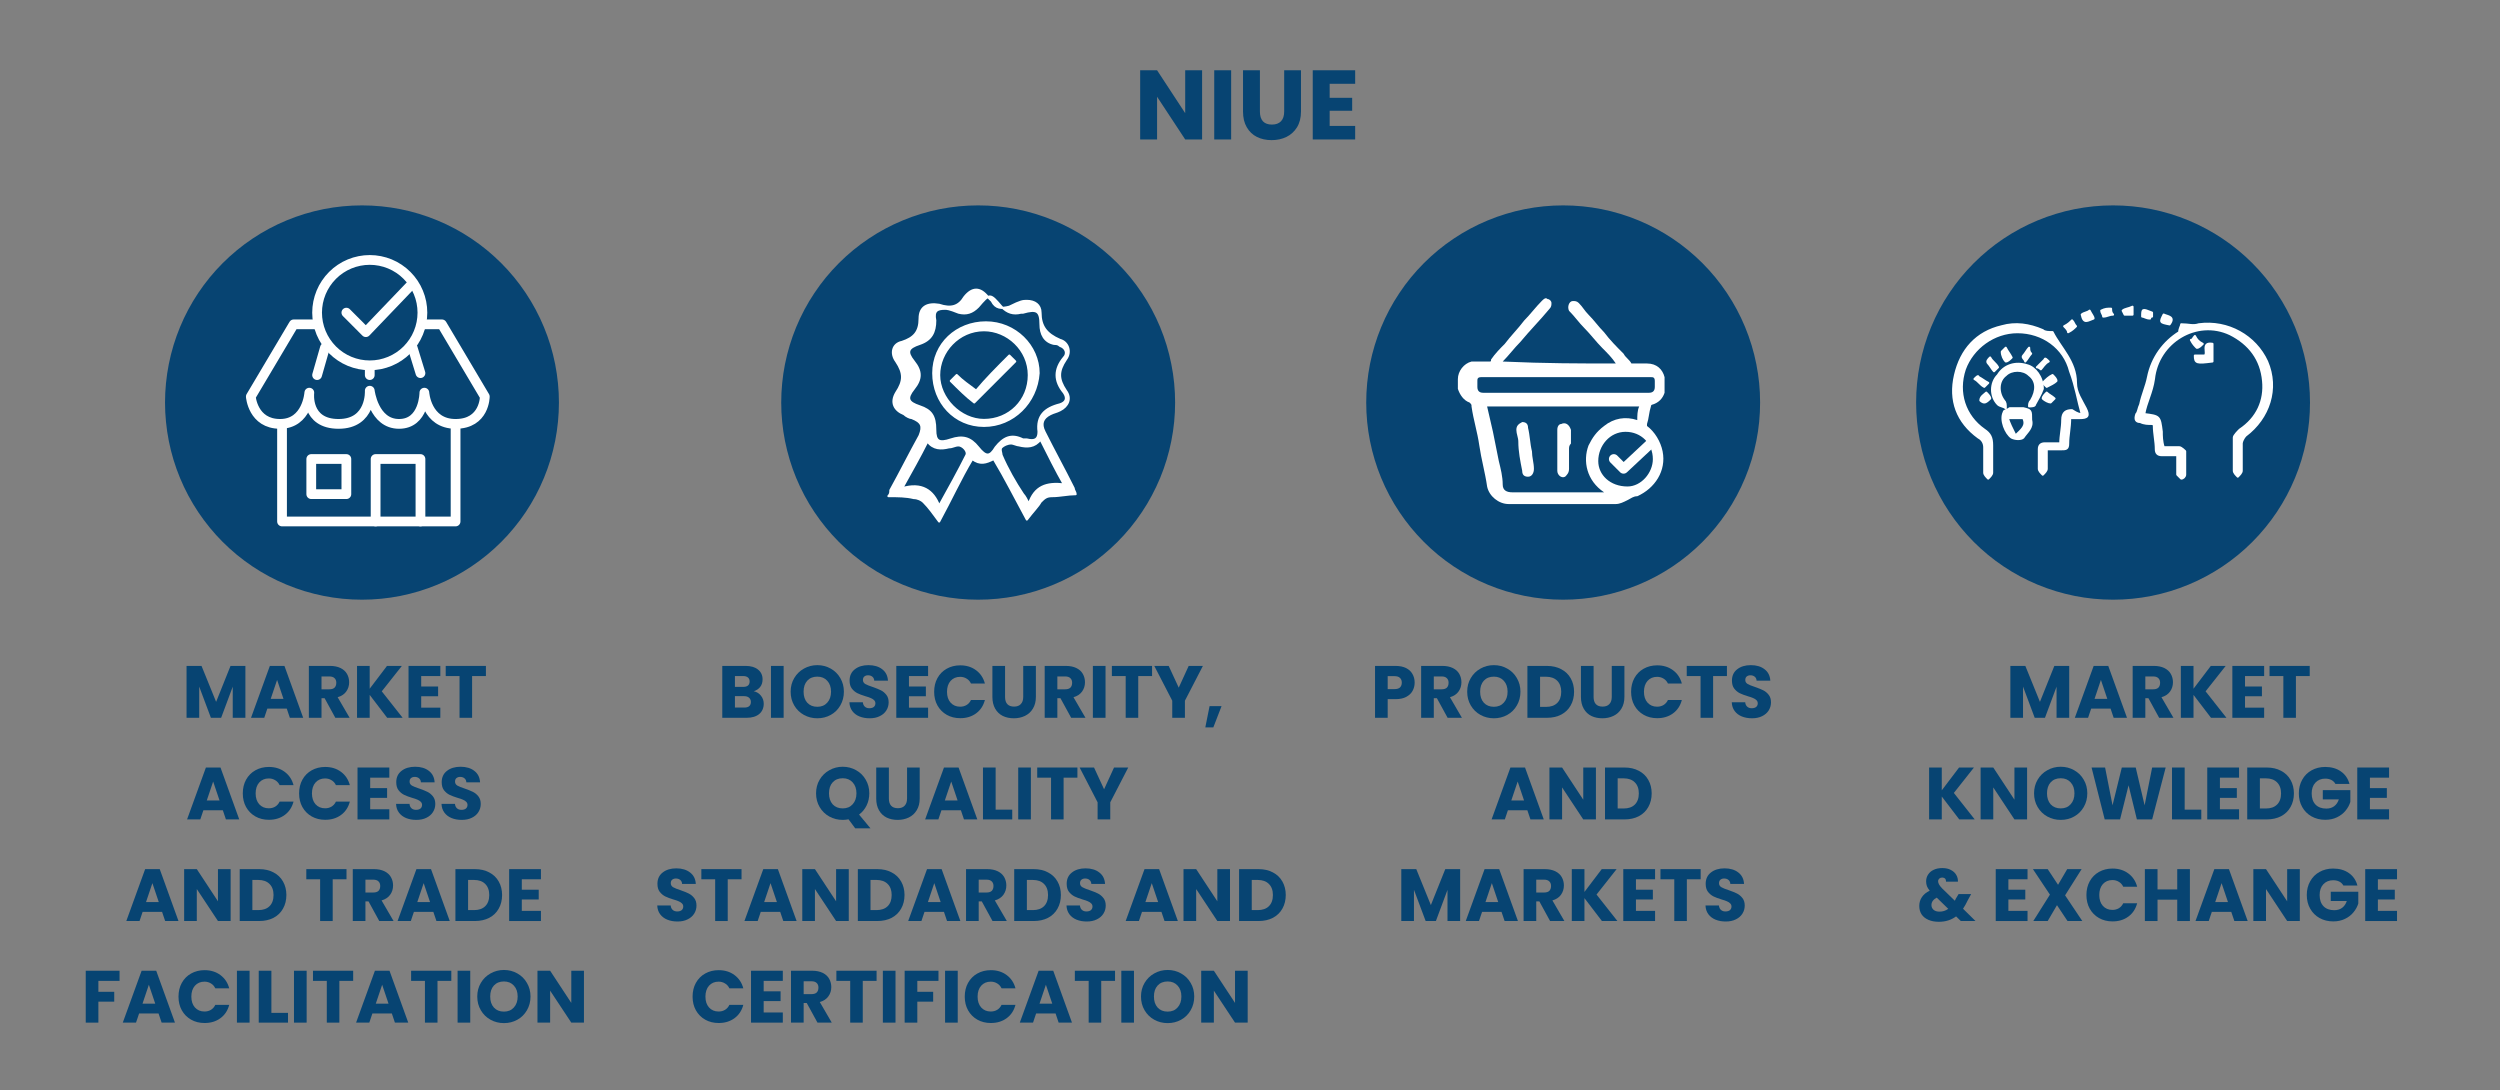 <?xml version="1.0" encoding="UTF-8"?> <svg xmlns="http://www.w3.org/2000/svg" xmlns:xlink="http://www.w3.org/1999/xlink" width="539" zoomAndPan="magnify" viewBox="0 0 404.25 176.25" height="235" preserveAspectRatio="xMidYMid meet" version="1.0"><rect x="0" y="0" width="404.25" height="176.25" fill="#808080" stroke="none"/><defs><g></g></defs><path fill="#074472" d="M 90.379 65.09 C 90.379 66.133 90.328 67.176 90.223 68.215 C 90.121 69.254 89.969 70.285 89.766 71.309 C 89.562 72.332 89.309 73.344 89.008 74.344 C 88.703 75.344 88.352 76.324 87.953 77.289 C 87.555 78.254 87.109 79.195 86.617 80.117 C 86.125 81.039 85.59 81.934 85.012 82.801 C 84.43 83.668 83.812 84.508 83.148 85.312 C 82.488 86.121 81.789 86.895 81.051 87.633 C 80.312 88.371 79.539 89.07 78.734 89.734 C 77.93 90.395 77.09 91.016 76.223 91.598 C 75.355 92.176 74.465 92.715 73.543 93.207 C 72.625 93.699 71.684 94.145 70.719 94.543 C 69.754 94.941 68.773 95.293 67.777 95.598 C 66.777 95.898 65.766 96.152 64.746 96.359 C 63.723 96.562 62.691 96.715 61.652 96.816 C 60.613 96.918 59.574 96.969 58.531 96.969 C 57.488 96.969 56.449 96.918 55.41 96.816 C 54.371 96.715 53.34 96.562 52.32 96.359 C 51.297 96.152 50.285 95.898 49.285 95.598 C 48.289 95.293 47.309 94.941 46.344 94.543 C 45.379 94.145 44.438 93.699 43.52 93.207 C 42.598 92.715 41.707 92.176 40.84 91.598 C 39.973 91.016 39.133 90.395 38.328 89.734 C 37.523 89.07 36.75 88.371 36.012 87.633 C 35.273 86.895 34.574 86.121 33.914 85.312 C 33.254 84.508 32.633 83.668 32.051 82.801 C 31.473 81.934 30.938 81.039 30.445 80.117 C 29.953 79.195 29.508 78.254 29.109 77.289 C 28.711 76.324 28.359 75.344 28.055 74.344 C 27.754 73.344 27.5 72.332 27.297 71.309 C 27.094 70.285 26.941 69.254 26.84 68.215 C 26.734 67.176 26.684 66.133 26.684 65.09 C 26.684 64.047 26.734 63.004 26.84 61.965 C 26.941 60.926 27.094 59.895 27.297 58.871 C 27.5 57.848 27.754 56.836 28.055 55.836 C 28.359 54.836 28.711 53.855 29.109 52.891 C 29.508 51.926 29.953 50.98 30.445 50.062 C 30.938 49.141 31.473 48.246 32.051 47.379 C 32.633 46.508 33.254 45.672 33.914 44.863 C 34.574 44.059 35.273 43.285 36.012 42.547 C 36.75 41.809 37.523 41.109 38.328 40.445 C 39.133 39.785 39.973 39.16 40.84 38.582 C 41.707 38 42.598 37.465 43.52 36.973 C 44.438 36.48 45.379 36.035 46.344 35.637 C 47.309 35.234 48.289 34.887 49.285 34.582 C 50.285 34.277 51.297 34.023 52.32 33.82 C 53.34 33.617 54.371 33.465 55.41 33.363 C 56.449 33.262 57.488 33.211 58.531 33.211 C 59.574 33.211 60.613 33.262 61.652 33.363 C 62.691 33.465 63.723 33.617 64.746 33.82 C 65.766 34.023 66.777 34.277 67.777 34.582 C 68.773 34.887 69.754 35.234 70.719 35.637 C 71.684 36.035 72.625 36.48 73.543 36.973 C 74.465 37.465 75.355 38 76.223 38.582 C 77.09 39.16 77.93 39.785 78.734 40.445 C 79.539 41.109 80.312 41.809 81.051 42.547 C 81.789 43.285 82.488 44.059 83.148 44.863 C 83.812 45.672 84.43 46.508 85.012 47.379 C 85.59 48.246 86.125 49.141 86.617 50.062 C 87.109 50.98 87.555 51.926 87.953 52.891 C 88.352 53.855 88.703 54.836 89.008 55.836 C 89.309 56.836 89.562 57.848 89.766 58.871 C 89.969 59.895 90.121 60.926 90.223 61.965 C 90.328 63.004 90.379 64.047 90.379 65.09 Z M 90.379 65.09 " fill-opacity="1" fill-rule="nonzero"></path><path stroke-linecap="round" transform="matrix(3.153, 0, 0, 3.156, -11.152, -52.332)" fill="none" stroke-linejoin="round" d="M 18.6 33.2 L 26.201 33.2 L 28.4 36.901 C 28.4 36.901 28.4 38.3 26.901 38.3 C 25.4 38.3 25.3 36.7 25.3 36.7 C 25.3 36.7 25.3 38.3 24 38.3 C 22.7 38.3 22.5 36.6 22.5 36.6 C 22.5 36.6 22.6 38.3 20.9 38.3 C 19.2 38.3 19.4 36.7 19.4 36.7 C 19.4 36.7 19.3 38.3 17.9 38.3 C 16.5 38.3 16.4 36.901 16.4 36.901 Z M 18.6 33.2 " stroke="#ffffff" stroke-width="0.5" stroke-opacity="1" stroke-miterlimit="10"></path><path stroke-linecap="round" transform="matrix(3.153, 0, 0, 3.156, -11.152, -52.332)" fill="none" stroke-linejoin="round" d="M 26.901 38.3 L 26.901 43.3 L 18.001 43.3 L 18.001 38.3 " stroke="#ffffff" stroke-width="0.5" stroke-opacity="1" stroke-miterlimit="10"></path><path stroke-linecap="round" transform="matrix(3.153, 0, 0, 3.156, -11.152, -52.332)" fill="none" stroke-linejoin="round" d="M 22.8 43.3 L 22.8 40.1 L 25.1 40.1 L 25.1 43.3 " stroke="#ffffff" stroke-width="0.5" stroke-opacity="1" stroke-miterlimit="10"></path><path stroke-linecap="round" transform="matrix(3.153, 0, 0, 3.156, -11.152, -52.332)" fill="none" stroke-linejoin="round" d="M 19.5 40.1 L 21.3 40.1 L 21.3 41.9 L 19.5 41.9 Z M 19.5 40.1 " stroke="#ffffff" stroke-width="0.5" stroke-opacity="1" stroke-miterlimit="10"></path><path stroke-linecap="round" transform="matrix(3.153, 0, 0, 3.156, -11.152, -52.332)" fill="none" stroke-linejoin="round" d="M 20.2 34.4 L 19.799 35.8 " stroke="#ffffff" stroke-width="0.5" stroke-opacity="1" stroke-miterlimit="10"></path><path stroke-linecap="round" transform="matrix(3.153, 0, 0, 3.156, -11.152, -52.332)" fill="none" stroke-linejoin="round" d="M 22.5 34.4 L 22.5 35.8 " stroke="#ffffff" stroke-width="0.5" stroke-opacity="1" stroke-miterlimit="10"></path><path stroke-linecap="round" transform="matrix(3.153, 0, 0, 3.156, -11.152, -52.332)" fill="none" stroke-linejoin="round" d="M 24.7 34.4 L 25.1 35.7 " stroke="#ffffff" stroke-width="0.5" stroke-opacity="1" stroke-miterlimit="10"></path><path stroke-linecap="round" transform="matrix(3.153, 0, 0, 3.156, -11.152, -52.332)" fill-opacity="1" fill="#074472" fill-rule="nonzero" stroke-linejoin="round" d="M 25.2 32.6 C 25.2 32.777 25.182 32.953 25.148 33.126 C 25.114 33.301 25.062 33.469 24.994 33.634 C 24.927 33.797 24.844 33.953 24.745 34.1 C 24.647 34.247 24.534 34.383 24.409 34.51 C 24.284 34.635 24.148 34.746 24 34.845 C 23.853 34.943 23.697 35.027 23.533 35.095 C 23.37 35.162 23.2 35.214 23.027 35.249 C 22.853 35.283 22.677 35.3 22.5 35.3 C 22.323 35.3 22.147 35.283 21.974 35.249 C 21.799 35.214 21.63 35.162 21.467 35.095 C 21.303 35.027 21.147 34.943 21 34.845 C 20.852 34.746 20.716 34.635 20.591 34.51 C 20.466 34.383 20.353 34.247 20.255 34.1 C 20.156 33.953 20.073 33.797 20.005 33.634 C 19.938 33.469 19.886 33.301 19.851 33.126 C 19.817 32.953 19.799 32.777 19.799 32.6 C 19.799 32.423 19.817 32.247 19.851 32.073 C 19.886 31.9 19.938 31.73 20.005 31.567 C 20.073 31.403 20.156 31.248 20.255 31.1 C 20.353 30.953 20.466 30.816 20.591 30.691 C 20.716 30.566 20.852 30.453 21 30.355 C 21.147 30.256 21.303 30.173 21.467 30.105 C 21.63 30.037 21.799 29.987 21.974 29.952 C 22.147 29.917 22.323 29.9 22.5 29.9 C 22.677 29.9 22.853 29.917 23.027 29.952 C 23.2 29.987 23.37 30.037 23.533 30.105 C 23.697 30.173 23.853 30.256 24 30.355 C 24.148 30.453 24.284 30.566 24.409 30.691 C 24.534 30.816 24.647 30.953 24.745 31.1 C 24.844 31.248 24.927 31.403 24.994 31.567 C 25.062 31.73 25.114 31.9 25.148 32.073 C 25.182 32.247 25.2 32.423 25.2 32.6 Z M 25.2 32.6 " stroke="#ffffff" stroke-width="0.5" stroke-opacity="1" stroke-miterlimit="10"></path><path stroke-linecap="round" transform="matrix(3.153, 0, 0, 3.156, -11.152, -52.332)" fill="none" stroke-linejoin="round" d="M 21.3 32.6 L 22.299 33.6 L 24.6 31.201 " stroke="#ffffff" stroke-width="0.5" stroke-opacity="1" stroke-miterlimit="10"></path><path fill="#074472" d="M 190.016 65.09 C 190.016 66.133 189.965 67.176 189.863 68.215 C 189.762 69.254 189.609 70.285 189.402 71.309 C 189.199 72.332 188.949 73.344 188.645 74.344 C 188.344 75.344 187.992 76.324 187.594 77.289 C 187.191 78.254 186.746 79.195 186.254 80.117 C 185.766 81.039 185.23 81.934 184.648 82.801 C 184.07 83.668 183.449 84.508 182.789 85.312 C 182.125 86.121 181.426 86.895 180.688 87.633 C 179.949 88.371 179.18 89.07 178.371 89.734 C 177.566 90.395 176.73 91.016 175.863 91.598 C 174.996 92.176 174.102 92.715 173.184 93.207 C 172.262 93.699 171.32 94.145 170.355 94.543 C 169.395 94.941 168.414 95.293 167.414 95.598 C 166.418 95.898 165.406 96.152 164.383 96.359 C 163.359 96.562 162.328 96.715 161.293 96.816 C 160.254 96.918 159.211 96.969 158.168 96.969 C 157.125 96.969 156.086 96.918 155.047 96.816 C 154.012 96.715 152.98 96.562 151.957 96.359 C 150.934 96.152 149.922 95.898 148.926 95.598 C 147.926 95.293 146.945 94.941 145.984 94.543 C 145.02 94.145 144.078 93.699 143.156 93.207 C 142.238 92.715 141.344 92.176 140.477 91.598 C 139.609 91.016 138.773 90.395 137.965 89.734 C 137.16 89.07 136.387 88.371 135.652 87.633 C 134.914 86.895 134.215 86.121 133.551 85.312 C 132.891 84.508 132.27 83.668 131.691 82.801 C 131.109 81.934 130.574 81.039 130.082 80.117 C 129.594 79.195 129.148 78.254 128.746 77.289 C 128.348 76.324 127.996 75.344 127.695 74.344 C 127.391 73.344 127.141 72.332 126.934 71.309 C 126.73 70.285 126.578 69.254 126.477 68.215 C 126.375 67.176 126.324 66.133 126.324 65.09 C 126.324 64.047 126.375 63.004 126.477 61.965 C 126.578 60.926 126.73 59.895 126.934 58.871 C 127.141 57.848 127.391 56.836 127.695 55.836 C 127.996 54.836 128.348 53.855 128.746 52.891 C 129.148 51.926 129.594 50.98 130.082 50.062 C 130.574 49.141 131.109 48.246 131.691 47.379 C 132.27 46.508 132.891 45.672 133.551 44.863 C 134.215 44.059 134.914 43.285 135.652 42.547 C 136.387 41.809 137.16 41.109 137.965 40.445 C 138.773 39.785 139.609 39.16 140.477 38.582 C 141.344 38 142.238 37.465 143.156 36.973 C 144.078 36.48 145.02 36.035 145.984 35.637 C 146.945 35.234 147.926 34.887 148.926 34.582 C 149.922 34.277 150.934 34.023 151.957 33.82 C 152.98 33.617 154.012 33.465 155.047 33.363 C 156.086 33.262 157.125 33.211 158.168 33.211 C 159.211 33.211 160.254 33.262 161.293 33.363 C 162.328 33.465 163.359 33.617 164.383 33.82 C 165.406 34.023 166.418 34.277 167.414 34.582 C 168.414 34.887 169.395 35.234 170.355 35.637 C 171.32 36.035 172.262 36.48 173.184 36.973 C 174.102 37.465 174.996 38 175.863 38.582 C 176.73 39.16 177.566 39.785 178.371 40.445 C 179.18 41.109 179.949 41.809 180.688 42.547 C 181.426 43.285 182.125 44.059 182.789 44.863 C 183.449 45.672 184.07 46.508 184.648 47.379 C 185.23 48.246 185.766 49.141 186.254 50.062 C 186.746 50.98 187.191 51.926 187.594 52.891 C 187.992 53.855 188.344 54.836 188.645 55.836 C 188.949 56.836 189.199 57.848 189.402 58.871 C 189.609 59.895 189.762 60.926 189.863 61.965 C 189.965 63.004 190.016 64.047 190.016 65.09 Z M 190.016 65.09 " fill-opacity="1" fill-rule="nonzero"></path><path stroke-linecap="round" transform="matrix(3.153, 0, 0, 3.156, -11.152, -52.332)" fill-opacity="1" fill="#ffffff" fill-rule="nonzero" stroke-linejoin="round" d="M 56.199 43.2 C 55.6 42.099 55.101 41.1 54.5 40.1 C 54.1 40.3 53.8 40.4 53.4 40.1 C 52.8 41.1 52.3 42.2 51.7 43.3 C 51.4 42.9 51.199 42.599 50.9 42.3 C 50.801 42.2 50.6 42.099 50.4 42.099 C 50 42 49.6 42 49.1 42 C 49.2 41.9 49.2 41.8 49.2 41.7 C 49.7 40.8 50.2 39.8 50.7 38.9 C 50.9 38.401 50.801 38.2 50.3 38 C 50.2 38 50 37.901 49.9 37.8 C 49.401 37.6 49.2 37.2 49.5 36.7 C 49.9 36.1 49.9 35.7 49.5 35.1 C 49.2 34.7 49.3 34.2 49.8 34.1 C 50.4 33.9 50.7 33.6 50.7 32.9 C 50.7 32.299 51.1 32.1 51.7 32.2 C 52.3 32.4 52.7 32.299 52.999 31.8 C 53.4 31.3 53.8 31.3 54.2 31.8 C 54.3 31.9 54.3 31.9 54.401 32 C 54.6 32.4 54.9 32.4 55.3 32.299 C 55.9 32 56 32 56.199 32 C 56.6 32 56.899 32.2 56.899 32.6 C 56.899 33.299 57.2 33.7 57.9 34 C 58.301 34.1 58.5 34.6 58.2 35 C 57.8 35.6 57.8 36 58.2 36.6 C 58.5 37 58.301 37.401 57.9 37.6 C 57.7 37.7 57.601 37.7 57.4 37.8 C 57 38 56.899 38.3 57.1 38.7 C 57.601 39.7 58.1 40.6 58.6 41.6 C 58.6 41.7 58.699 41.8 58.699 41.9 C 58.301 41.9 57.9 42 57.5 42 C 57.2 42 57.1 42.099 56.899 42.3 C 56.8 42.5 56.5 42.8 56.199 43.2 Z M 52 32.4 C 51.6 32.4 51.4 32.5 51.5 33 C 51.5 33.6 51.3 34 50.7 34.2 C 50.101 34.4 50 34.6 50.4 35.1 C 50.801 35.6 50.801 36 50.4 36.5 C 50 37 50.101 37.2 50.7 37.401 C 51.3 37.6 51.5 37.901 51.5 38.6 C 51.5 39.2 51.7 39.3 52.3 39.1 C 52.9 38.9 53.301 38.999 53.699 39.499 C 54.1 39.999 54.3 39.999 54.6 39.499 C 55 38.999 55.4 38.8 56 39.1 C 56.1 39.1 56.1 39.1 56.199 39.1 C 56.6 39.2 56.8 39.1 56.8 38.7 C 56.7 37.901 57.1 37.5 57.9 37.3 C 58.2 37.2 58.301 37 58.1 36.7 C 57.601 36.1 57.601 35.5 58.1 34.9 C 58.301 34.7 58.2 34.4 57.9 34.301 C 57.8 34.2 57.7 34.2 57.601 34.2 C 57.1 34.1 56.899 33.7 56.899 33.2 C 56.899 32.5 56.7 32.4 56 32.6 C 56 32.6 55.9 32.6 55.9 32.6 C 55.499 32.7 55.2 32.6 54.9 32.299 C 54.3 31.6 54.3 31.6 53.699 32.299 C 53.4 32.6 53.1 32.7 52.7 32.6 C 52.2 32.4 52.1 32.4 52 32.4 Z M 56.899 39.1 C 56.6 39.499 56.199 39.499 55.801 39.4 C 55.7 39.4 55.499 39.3 55.4 39.3 C 55.2 39.3 55 39.4 54.9 39.499 C 54.8 39.6 54.9 39.8 54.9 39.9 C 55.2 40.6 55.6 41.3 56 41.9 C 56.1 42 56.199 42.2 56.3 42.4 C 56.6 41.501 57.2 41.3 58.1 41.4 C 57.7 40.7 57.3 39.9 56.899 39.1 Z M 51.7 42.5 C 52.2 41.6 52.7 40.7 53.1 39.9 C 53.2 39.7 52.9 39.4 52.7 39.4 C 52.5 39.4 52.4 39.499 52.2 39.499 C 51.8 39.6 51.4 39.6 51.1 39.2 C 50.7 39.999 50.3 40.7 49.8 41.6 C 50.801 41.3 51.4 41.7 51.7 42.5 Z M 51.7 42.5 " stroke="#ffffff" stroke-width="0.111" stroke-opacity="1" stroke-miterlimit="10"></path><path stroke-linecap="round" transform="matrix(3.153, 0, 0, 3.156, -11.152, -52.332)" fill-opacity="1" fill="#ffffff" fill-rule="nonzero" stroke-linejoin="round" d="M 54 38.401 C 52.5 38.401 51.4 37.2 51.4 35.7 C 51.4 34.2 52.601 33.1 54.1 33.1 C 55.6 33.1 56.8 34.301 56.8 35.7 C 56.7 37.2 55.499 38.401 54 38.401 Z M 54 38.1 C 55.3 38.1 56.3 37.1 56.3 35.8 C 56.3 34.5 55.2 33.5 54 33.5 C 52.7 33.5 51.7 34.6 51.7 35.8 C 51.7 37 52.8 38.1 54 38.1 Z M 54 38.1 " stroke="#ffffff" stroke-width="0.111" stroke-opacity="1" stroke-miterlimit="10"></path><path stroke-linecap="round" transform="matrix(3.153, 0, 0, 3.156, -11.152, -52.332)" fill-opacity="1" fill="#ffffff" fill-rule="nonzero" stroke-linejoin="round" d="M 55.3 34.801 C 55.4 34.9 55.499 35 55.6 35.1 C 54.9 35.8 54.2 36.5 53.5 37.2 C 53.1 36.901 52.7 36.5 52.3 36.1 C 52.4 36 52.5 35.899 52.601 35.8 C 52.9 36.1 53.2 36.3 53.6 36.6 C 54.1 36 54.7 35.399 55.3 34.801 Z M 55.3 34.801 " stroke="#ffffff" stroke-width="0.111" stroke-opacity="1" stroke-miterlimit="10"></path><path fill="#074472" d="M 284.609 65.09 C 284.609 66.133 284.559 67.176 284.457 68.215 C 284.355 69.254 284.203 70.285 283.996 71.309 C 283.793 72.332 283.543 73.344 283.238 74.344 C 282.938 75.344 282.586 76.324 282.184 77.289 C 281.785 78.254 281.34 79.195 280.848 80.117 C 280.359 81.039 279.82 81.934 279.242 82.801 C 278.664 83.668 278.043 84.508 277.379 85.312 C 276.719 86.121 276.02 86.895 275.281 87.633 C 274.543 88.371 273.773 89.07 272.965 89.734 C 272.16 90.395 271.324 91.016 270.457 91.598 C 269.59 92.176 268.695 92.715 267.777 93.207 C 266.855 93.699 265.914 94.145 264.949 94.543 C 263.988 94.941 263.004 95.293 262.008 95.598 C 261.008 95.898 260 96.152 258.977 96.359 C 257.953 96.562 256.922 96.715 255.883 96.816 C 254.848 96.918 253.805 96.969 252.762 96.969 C 251.719 96.969 250.68 96.918 249.641 96.816 C 248.605 96.715 247.574 96.562 246.551 96.359 C 245.527 96.152 244.516 95.898 243.52 95.598 C 242.52 95.293 241.539 94.941 240.574 94.543 C 239.613 94.145 238.672 93.699 237.75 93.207 C 236.832 92.715 235.938 92.176 235.07 91.598 C 234.203 91.016 233.367 90.395 232.559 89.734 C 231.754 89.07 230.98 88.371 230.246 87.633 C 229.508 86.895 228.809 86.121 228.145 85.312 C 227.484 84.508 226.863 83.668 226.285 82.801 C 225.703 81.934 225.168 81.039 224.676 80.117 C 224.184 79.195 223.738 78.254 223.34 77.289 C 222.941 76.324 222.59 75.344 222.289 74.344 C 221.984 73.344 221.73 72.332 221.527 71.309 C 221.324 70.285 221.172 69.254 221.07 68.215 C 220.969 67.176 220.918 66.133 220.918 65.09 C 220.918 64.047 220.969 63.004 221.07 61.965 C 221.172 60.926 221.324 59.895 221.527 58.871 C 221.73 57.848 221.984 56.836 222.289 55.836 C 222.59 54.836 222.941 53.855 223.34 52.891 C 223.738 51.926 224.184 50.98 224.676 50.062 C 225.168 49.141 225.703 48.246 226.285 47.379 C 226.863 46.508 227.484 45.672 228.145 44.863 C 228.809 44.059 229.508 43.285 230.246 42.547 C 230.98 41.809 231.754 41.109 232.559 40.445 C 233.367 39.785 234.203 39.16 235.07 38.582 C 235.938 38 236.832 37.465 237.75 36.973 C 238.672 36.48 239.613 36.035 240.574 35.637 C 241.539 35.234 242.52 34.887 243.52 34.582 C 244.516 34.277 245.527 34.023 246.551 33.82 C 247.574 33.617 248.605 33.465 249.641 33.363 C 250.68 33.262 251.719 33.211 252.762 33.211 C 253.805 33.211 254.848 33.262 255.883 33.363 C 256.922 33.465 257.953 33.617 258.977 33.82 C 260 34.023 261.008 34.277 262.008 34.582 C 263.004 34.887 263.988 35.234 264.949 35.637 C 265.914 36.035 266.855 36.48 267.777 36.973 C 268.695 37.465 269.59 38 270.457 38.582 C 271.324 39.16 272.16 39.785 272.965 40.445 C 273.773 41.109 274.543 41.809 275.281 42.547 C 276.02 43.285 276.719 44.059 277.379 44.863 C 278.043 45.672 278.664 46.508 279.242 47.379 C 279.82 48.246 280.359 49.141 280.848 50.062 C 281.34 50.98 281.785 51.926 282.184 52.891 C 282.586 53.855 282.934 54.836 283.238 55.836 C 283.543 56.836 283.793 57.848 283.996 58.871 C 284.203 59.895 284.355 60.926 284.457 61.965 C 284.559 63.004 284.609 64.047 284.609 65.09 Z M 284.609 65.09 " fill-opacity="1" fill-rule="nonzero"></path><path fill="#ffffff" d="M 261.277 58.777 C 260.645 57.828 260.016 57.199 259.07 56.25 C 258.125 55.305 257.176 54.043 256.23 53.094 C 255.285 52.148 254.656 51.199 253.711 50.254 C 253.395 49.621 253.711 48.676 254.34 48.676 C 254.656 48.676 254.969 48.676 255.285 48.992 C 255.918 49.621 256.23 50.254 256.863 50.887 C 257.809 51.832 258.438 52.777 259.383 53.727 C 260.332 54.988 261.277 55.938 262.539 57.199 C 262.852 57.828 263.484 58.145 263.801 58.777 C 263.801 58.777 264.113 58.777 264.113 58.777 C 264.746 58.777 265.691 58.777 266.32 58.777 C 267.898 58.777 268.844 59.723 269.16 60.984 C 269.16 61.617 269.16 62.25 269.16 62.879 C 269.16 63.195 269.16 63.195 269.16 63.512 C 268.844 64.457 268.215 65.09 267.266 65.406 C 267.266 65.406 266.953 65.406 266.953 65.723 C 266.637 66.668 266.637 67.613 266.32 68.562 C 266.32 68.879 266.32 68.879 266.32 68.879 C 267.582 69.824 268.527 71.402 268.844 72.98 C 269.477 76.137 267.582 78.977 264.746 80.242 C 264.113 80.242 263.801 80.555 263.168 80.871 C 262.539 81.188 261.906 81.504 261.277 81.504 C 256.23 81.504 251.188 81.504 246.141 81.504 C 245.512 81.504 244.566 81.504 243.934 81.504 C 242.359 81.504 240.781 80.242 240.465 78.664 C 240.152 76.453 239.52 74.242 239.203 72.035 C 238.891 69.824 238.258 67.93 237.945 65.723 C 237.945 65.406 237.945 65.406 237.629 65.09 C 236.684 64.773 236.051 63.828 235.738 62.879 C 235.738 62.25 235.738 61.934 235.738 61.301 C 235.738 60.039 236.684 58.777 237.945 58.461 C 238.258 58.461 238.258 58.461 238.574 58.461 C 239.203 58.461 240.152 58.461 240.781 58.461 C 241.098 58.461 241.098 58.461 241.098 58.145 C 241.727 57.199 242.672 56.25 243.305 55.621 C 244.25 54.359 245.512 53.094 246.457 51.832 C 247.402 50.887 248.348 49.621 249.293 48.676 C 249.609 48.359 249.926 48.043 250.242 48.359 C 250.555 48.359 250.871 48.676 250.871 48.992 C 250.871 49.309 250.871 49.621 250.555 49.938 C 248.98 51.832 247.402 53.41 245.828 55.305 C 244.879 56.25 243.934 57.516 242.988 58.461 C 249.926 58.777 255.602 58.777 261.277 58.777 Z M 265.059 65.723 C 256.863 65.723 248.664 65.723 240.465 65.723 C 240.781 66.984 241.098 68.562 241.41 69.824 C 241.727 71.402 242.043 72.98 242.359 74.559 C 242.672 75.82 242.988 77.086 242.988 78.348 C 242.988 79.293 243.621 79.609 244.566 79.609 C 247.086 79.609 249.609 79.609 252.449 79.609 C 254.34 79.609 256.23 79.609 258.125 79.609 C 258.438 79.609 259.07 79.609 259.383 79.609 C 256.547 77.715 255.918 74.559 256.863 72.035 C 257.492 70.77 258.125 69.824 259.383 68.879 C 260.961 67.613 262.852 67.301 264.746 67.93 C 264.746 67.301 264.746 66.352 265.059 65.723 Z M 252.762 63.512 C 257.492 63.512 261.906 63.512 266.637 63.512 C 267.266 63.512 267.582 63.195 267.582 62.562 C 267.582 62.25 267.582 61.934 267.582 61.617 C 267.582 60.984 267.266 60.984 266.953 60.984 C 257.809 60.984 248.664 60.984 239.52 60.984 C 238.891 60.984 238.891 61.301 238.891 61.617 C 238.891 61.934 238.891 62.25 238.891 62.562 C 238.891 63.195 239.203 63.512 239.836 63.512 C 243.621 63.512 248.035 63.512 252.762 63.512 Z M 267.266 74.242 C 267.266 71.719 265.375 69.824 262.852 69.824 C 260.332 69.824 258.438 72.035 258.438 74.559 C 258.438 76.77 260.332 78.664 263.168 78.664 C 265.375 78.664 267.266 76.453 267.266 74.242 Z M 267.266 74.242 " fill-opacity="1" fill-rule="nonzero"></path><path fill="#ffffff" d="M 247.086 77.086 C 246.457 77.086 246.141 76.77 246.141 76.137 C 245.828 74.559 245.512 72.98 245.512 71.402 C 245.512 70.77 245.195 70.141 245.195 69.508 C 245.195 68.879 245.512 68.562 246.141 68.246 C 246.773 68.246 247.086 68.562 247.086 69.191 C 247.402 70.457 247.402 71.719 247.719 72.98 C 247.719 73.926 248.035 74.875 248.035 75.82 C 248.035 76.453 247.719 77.086 247.086 77.086 Z M 247.086 77.086 " fill-opacity="1" fill-rule="nonzero"></path><path fill="#ffffff" d="M 253.711 72.664 C 253.711 73.613 253.711 74.875 253.711 75.82 C 253.711 76.453 253.395 76.77 253.078 77.086 C 252.449 77.398 251.816 76.77 251.816 76.137 C 251.816 75.508 251.816 74.875 251.816 74.242 C 251.816 72.664 251.816 71.086 251.816 69.508 C 251.816 68.879 252.133 68.562 252.449 68.562 C 253.078 68.246 253.711 68.562 254.023 69.508 C 254.023 70.141 254.023 71.086 254.023 71.719 C 253.711 72.035 253.711 72.348 253.711 72.664 Z M 253.711 72.664 " fill-opacity="1" fill-rule="nonzero"></path><path stroke-linecap="round" transform="matrix(3.153, 0, 0, 3.156, -11.152, -52.332)" fill="none" stroke-linejoin="round" d="M 86.3 40.1 L 86.8 40.6 L 88.299 39.2 " stroke="#ffffff" stroke-width="0.5" stroke-opacity="1" stroke-miterlimit="10"></path><path fill="#074472" d="M 373.527 65.09 C 373.527 66.133 373.477 67.176 373.375 68.215 C 373.273 69.254 373.117 70.285 372.914 71.309 C 372.711 72.332 372.457 73.344 372.156 74.344 C 371.852 75.344 371.504 76.324 371.102 77.289 C 370.703 78.254 370.258 79.195 369.766 80.117 C 369.273 81.039 368.738 81.934 368.16 82.801 C 367.582 83.668 366.961 84.508 366.297 85.312 C 365.637 86.121 364.938 86.895 364.199 87.633 C 363.461 88.371 362.691 89.07 361.883 89.734 C 361.078 90.395 360.242 91.016 359.375 91.598 C 358.508 92.176 357.613 92.715 356.691 93.207 C 355.773 93.699 354.832 94.145 353.867 94.543 C 352.906 94.941 351.922 95.293 350.926 95.598 C 349.926 95.898 348.918 96.152 347.895 96.359 C 346.871 96.562 345.84 96.715 344.801 96.816 C 343.766 96.918 342.723 96.969 341.68 96.969 C 340.637 96.969 339.598 96.918 338.559 96.816 C 337.523 96.715 336.492 96.562 335.469 96.359 C 334.445 96.152 333.434 95.898 332.438 95.598 C 331.438 95.293 330.457 94.941 329.492 94.543 C 328.531 94.145 327.59 93.699 326.668 93.207 C 325.75 92.715 324.855 92.176 323.988 91.598 C 323.121 91.016 322.285 90.395 321.477 89.734 C 320.672 89.07 319.898 88.371 319.164 87.633 C 318.426 86.895 317.727 86.121 317.062 85.312 C 316.402 84.508 315.781 83.668 315.203 82.801 C 314.621 81.934 314.086 81.039 313.594 80.117 C 313.102 79.195 312.656 78.254 312.258 77.289 C 311.859 76.324 311.508 75.344 311.207 74.344 C 310.902 73.344 310.648 72.332 310.445 71.309 C 310.242 70.285 310.09 69.254 309.988 68.215 C 309.887 67.176 309.836 66.133 309.836 65.09 C 309.836 64.047 309.887 63.004 309.988 61.965 C 310.09 60.926 310.242 59.895 310.445 58.871 C 310.648 57.848 310.902 56.836 311.207 55.836 C 311.508 54.836 311.859 53.855 312.258 52.891 C 312.656 51.926 313.102 50.98 313.594 50.062 C 314.086 49.141 314.621 48.246 315.203 47.379 C 315.781 46.508 316.402 45.672 317.062 44.863 C 317.727 44.059 318.426 43.285 319.164 42.547 C 319.898 41.809 320.672 41.109 321.477 40.445 C 322.285 39.785 323.121 39.16 323.988 38.582 C 324.855 38 325.75 37.465 326.668 36.973 C 327.59 36.48 328.531 36.035 329.492 35.637 C 330.457 35.234 331.438 34.887 332.438 34.582 C 333.434 34.277 334.445 34.023 335.469 33.82 C 336.492 33.617 337.523 33.465 338.559 33.363 C 339.598 33.262 340.637 33.211 341.68 33.211 C 342.723 33.211 343.766 33.262 344.801 33.363 C 345.84 33.465 346.871 33.617 347.895 33.82 C 348.918 34.023 349.926 34.277 350.926 34.582 C 351.922 34.887 352.906 35.234 353.867 35.637 C 354.832 36.035 355.773 36.48 356.691 36.973 C 357.613 37.465 358.508 38 359.375 38.582 C 360.242 39.16 361.078 39.785 361.883 40.445 C 362.691 41.109 363.461 41.809 364.199 42.547 C 364.938 43.285 365.637 44.059 366.297 44.863 C 366.961 45.672 367.582 46.508 368.16 47.379 C 368.738 48.246 369.273 49.141 369.766 50.062 C 370.258 50.98 370.703 51.926 371.102 52.891 C 371.504 53.855 371.852 54.836 372.156 55.836 C 372.457 56.836 372.711 57.848 372.914 58.871 C 373.117 59.895 373.273 60.926 373.375 61.965 C 373.477 63.004 373.527 64.047 373.527 65.09 Z M 373.527 65.09 " fill-opacity="1" fill-rule="nonzero"></path><path stroke-linecap="round" transform="matrix(3.153, 0, 0, 3.156, -11.152, -52.332)" fill-opacity="1" fill="#ffffff" fill-rule="nonzero" stroke-linejoin="round" d="M 113.5 37.8 C 114.3 37.901 114.3 37.901 114.4 38.7 C 114.4 38.9 114.4 39.2 114.5 39.499 C 114.8 39.499 115.1 39.499 115.3 39.499 C 115.401 39.499 115.6 39.7 115.6 39.7 C 115.6 40.1 115.6 40.501 115.6 40.9 C 115.6 41.001 115.5 41.1 115.401 41.1 C 115.3 41.001 115.2 40.9 115.2 40.9 C 115.2 40.6 115.2 40.2 115.2 39.9 C 114.9 39.9 114.699 39.9 114.4 39.9 C 114.2 39.9 114.1 39.8 114.1 39.6 C 114.1 39.2 113.999 38.8 113.999 38.401 C 113.999 38.401 113.999 38.3 113.9 38.3 C 113.7 38.3 113.5 38.3 113.299 38.2 C 113.1 38.2 113 38.1 113.1 37.8 C 113.2 37.7 113.2 37.5 113.299 37.3 C 113.4 36.8 113.601 36.399 113.7 35.899 C 113.9 34.9 114.5 34.1 115.3 33.6 C 115.3 33.4 115.401 33.299 115.401 33.2 C 115.8 33.2 116 33.299 116.3 33.2 C 117.8 33 119.2 33.801 119.8 35.1 C 120.401 36.5 119.9 38 118.7 38.9 C 118.601 38.999 118.5 39.2 118.5 39.3 C 118.5 39.8 118.5 40.2 118.5 40.7 C 118.5 40.8 118.4 40.9 118.3 41.001 C 118.2 40.9 118.1 40.8 118.1 40.7 C 118.1 40.1 118.1 39.6 118.1 38.999 C 118.1 38.9 118.3 38.7 118.4 38.6 C 119.301 38 119.699 37.1 119.6 36.1 C 119.5 35 118.9 34.2 117.901 33.7 C 116.2 32.9 114.2 34.1 113.999 36 C 113.9 36.7 113.601 37.2 113.5 37.8 Z M 113.5 37.8 " stroke="#ffffff" stroke-width="0.111" stroke-opacity="1" stroke-miterlimit="10"></path><path stroke-linecap="round" transform="matrix(3.153, 0, 0, 3.156, -11.152, -52.332)" fill-opacity="1" fill="#ffffff" fill-rule="nonzero" stroke-linejoin="round" d="M 110.3 37.8 C 110.1 37.1 110 36.399 109.701 35.6 C 109.4 34.4 108.299 33.6 107 33.6 C 105.799 33.6 104.701 34.4 104.3 35.5 C 103.9 36.7 104.3 37.901 105.3 38.6 C 105.6 38.8 105.7 38.999 105.7 39.4 C 105.7 39.9 105.7 40.3 105.7 40.8 C 105.7 40.9 105.6 41.001 105.5 41.1 C 105.401 41.001 105.3 40.9 105.3 40.8 C 105.3 40.4 105.3 39.9 105.3 39.499 C 105.3 39.3 105.2 39.1 105 38.999 C 103.9 38.2 103.5 37.1 103.8 35.8 C 104.1 34.5 104.9 33.6 106.2 33.299 C 106.9 33.1 107.6 33.2 108.299 33.5 C 108.4 33.6 108.601 33.6 108.8 33.6 C 109.2 34.4 110 35.1 110 36.2 C 110 36.7 110.3 37.1 110.5 37.5 C 110.7 37.901 110.6 38 110.2 38 C 110 38 109.9 38 109.701 38 C 109.701 38.5 109.6 38.9 109.6 39.3 C 109.6 39.6 109.5 39.6 109.2 39.6 C 108.999 39.6 108.7 39.6 108.5 39.6 C 108.5 39.9 108.5 40.3 108.5 40.6 C 108.5 40.7 108.4 40.8 108.299 40.9 C 108.2 40.8 108.1 40.7 108.1 40.6 C 108.1 40.3 108.1 39.9 108.1 39.6 C 108.1 39.4 108.2 39.3 108.4 39.3 C 108.601 39.3 108.9 39.3 109.2 39.3 C 109.2 38.9 109.3 38.5 109.3 38.1 C 109.3 37.7 109.5 37.6 109.8 37.6 C 110.1 37.8 110.2 37.8 110.3 37.8 Z M 110.3 37.8 " stroke="#ffffff" stroke-width="0.111" stroke-opacity="1" stroke-miterlimit="10"></path><path stroke-linecap="round" transform="matrix(3.153, 0, 0, 3.156, -11.152, -52.332)" fill-opacity="1" fill="#ffffff" fill-rule="nonzero" stroke-linejoin="round" d="M 108.299 36.5 C 108.2 36.8 108 37.1 107.901 37.3 C 107.901 37.401 107.7 37.401 107.6 37.401 C 107.6 37.3 107.6 37.2 107.7 37.1 C 108 36.6 108 36.1 107.6 35.8 C 107.3 35.5 106.7 35.5 106.4 35.8 C 106 36.1 106 36.7 106.3 37.1 C 106.4 37.2 106.4 37.3 106.4 37.5 C 106.3 37.401 106.101 37.401 106 37.3 C 105.6 36.901 105.6 36.2 106 35.8 C 106.3 35.3 106.9 35.1 107.5 35.3 C 107.901 35.399 108.299 35.899 108.299 36.5 Z M 108.299 36.5 " stroke="#ffffff" stroke-width="0.111" stroke-opacity="1" stroke-miterlimit="10"></path><path stroke-linecap="round" transform="matrix(3.153, 0, 0, 3.156, -11.152, -52.332)" fill-opacity="1" fill="#ffffff" fill-rule="nonzero" stroke-linejoin="round" d="M 107.7 38.1 C 107.8 38.5 107.5 38.7 107.3 38.999 C 107.201 39.1 106.9 39.1 106.7 38.999 C 106.4 38.8 106.101 38.1 106.3 37.7 C 106.3 37.6 106.499 37.6 106.6 37.5 C 106.8 37.5 107.1 37.5 107.3 37.5 C 107.7 37.6 107.7 37.6 107.7 38.1 Z M 106.9 38.9 C 107.201 38.6 107.5 38.401 107.3 38 C 107.1 38 106.8 38 106.499 38 C 106.6 38.3 106.7 38.5 106.9 38.9 Z M 106.9 38.9 " stroke="#ffffff" stroke-width="0.111" stroke-opacity="1" stroke-miterlimit="10"></path><path stroke-linecap="round" transform="matrix(3.153, 0, 0, 3.156, -11.152, -52.332)" fill-opacity="1" fill="#ffffff" fill-rule="nonzero" stroke-linejoin="round" d="M 117 35.1 C 116.2 35.2 116.101 35.2 116.101 34.801 C 116.3 34.801 116.4 34.801 116.6 34.801 C 116.8 34.7 116.4 34.1 117 34.2 C 117 34.5 117 34.801 117 35.1 Z M 117 35.1 " stroke="#ffffff" stroke-width="0.111" stroke-opacity="1" stroke-miterlimit="10"></path><path stroke-linecap="round" transform="matrix(3.153, 0, 0, 3.156, -11.152, -52.332)" fill-opacity="1" fill="#ffffff" fill-rule="nonzero" stroke-linejoin="round" d="M 107.7 34.7 C 107.6 34.801 107.5 35 107.4 35.1 C 107.4 35 107.201 34.9 107.3 34.801 C 107.4 34.7 107.5 34.5 107.6 34.4 C 107.6 34.5 107.6 34.6 107.7 34.7 Z M 107.7 34.7 " stroke="#ffffff" stroke-width="0.111" stroke-opacity="1" stroke-miterlimit="10"></path><path stroke-linecap="round" transform="matrix(3.153, 0, 0, 3.156, -11.152, -52.332)" fill-opacity="1" fill="#ffffff" fill-rule="nonzero" stroke-linejoin="round" d="M 105.3 36.399 C 105.1 36.3 105 36.1 104.8 36 C 104.9 35.899 105 35.8 105 35.899 C 105.2 36 105.3 36.1 105.5 36.2 C 105.5 36.2 105.401 36.3 105.3 36.399 Z M 105.3 36.399 " stroke="#ffffff" stroke-width="0.111" stroke-opacity="1" stroke-miterlimit="10"></path><path stroke-linecap="round" transform="matrix(3.153, 0, 0, 3.156, -11.152, -52.332)" fill-opacity="1" fill="#ffffff" fill-rule="nonzero" stroke-linejoin="round" d="M 108.8 35.8 C 108.9 35.899 108.999 36 108.999 36.1 C 108.9 36.2 108.7 36.3 108.5 36.399 C 108.5 36.399 108.4 36.3 108.299 36.2 C 108.5 36 108.601 35.899 108.8 35.8 Z M 108.8 35.8 " stroke="#ffffff" stroke-width="0.111" stroke-opacity="1" stroke-miterlimit="10"></path><path stroke-linecap="round" transform="matrix(3.153, 0, 0, 3.156, -11.152, -52.332)" fill-opacity="1" fill="#ffffff" fill-rule="nonzero" stroke-linejoin="round" d="M 106.7 34.9 C 106.6 35 106.499 35.1 106.4 35.1 C 106.3 35 106.2 34.801 106.2 34.6 C 106.2 34.6 106.3 34.5 106.4 34.4 C 106.499 34.6 106.6 34.7 106.7 34.9 Z M 106.7 34.9 " stroke="#ffffff" stroke-width="0.111" stroke-opacity="1" stroke-miterlimit="10"></path><path stroke-linecap="round" transform="matrix(3.153, 0, 0, 3.156, -11.152, -52.332)" fill-opacity="1" fill="#ffffff" fill-rule="nonzero" stroke-linejoin="round" d="M 105.6 34.9 C 105.7 35.1 105.9 35.2 106 35.399 C 106 35.399 105.9 35.5 105.799 35.6 C 105.7 35.5 105.6 35.3 105.5 35.2 C 105.401 35.1 105.5 35 105.6 34.9 Z M 105.6 34.9 " stroke="#ffffff" stroke-width="0.111" stroke-opacity="1" stroke-miterlimit="10"></path><path stroke-linecap="round" transform="matrix(3.153, 0, 0, 3.156, -11.152, -52.332)" fill-opacity="1" fill="#ffffff" fill-rule="nonzero" stroke-linejoin="round" d="M 112.901 32.299 C 112.901 32.5 112.901 32.6 112.901 32.7 C 112.8 32.7 112.6 32.7 112.5 32.7 C 112.5 32.7 112.4 32.5 112.4 32.5 C 112.5 32.4 112.7 32.4 112.901 32.299 Z M 112.901 32.299 " stroke="#ffffff" stroke-width="0.111" stroke-opacity="1" stroke-miterlimit="10"></path><path stroke-linecap="round" transform="matrix(3.153, 0, 0, 3.156, -11.152, -52.332)" fill-opacity="1" fill="#ffffff" fill-rule="nonzero" stroke-linejoin="round" d="M 116.101 33.801 C 116.2 34 116.3 34.1 116.499 34.2 C 116.4 34.301 116.3 34.4 116.2 34.4 C 116.101 34.301 116 34.2 115.9 34 C 116 34 116 33.9 116.101 33.801 Z M 116.101 33.801 " stroke="#ffffff" stroke-width="0.111" stroke-opacity="1" stroke-miterlimit="10"></path><path stroke-linecap="round" transform="matrix(3.153, 0, 0, 3.156, -11.152, -52.332)" fill-opacity="1" fill="#ffffff" fill-rule="nonzero" stroke-linejoin="round" d="M 108.601 35.1 C 108.4 35.2 108.299 35.399 108.2 35.5 C 108.2 35.5 108.1 35.399 108 35.399 C 108.1 35.3 108.299 35.1 108.4 35 C 108.4 34.9 108.5 35 108.601 35.1 Z M 108.601 35.1 " stroke="#ffffff" stroke-width="0.111" stroke-opacity="1" stroke-miterlimit="10"></path><path stroke-linecap="round" transform="matrix(3.153, 0, 0, 3.156, -11.152, -52.332)" fill-opacity="1" fill="#ffffff" fill-rule="nonzero" stroke-linejoin="round" d="M 108.5 36.7 C 108.601 36.8 108.8 36.901 108.9 37 C 108.8 37.1 108.7 37.2 108.7 37.2 C 108.601 37.2 108.4 37.1 108.299 37 C 108.299 36.901 108.4 36.8 108.5 36.7 Z M 108.5 36.7 " stroke="#ffffff" stroke-width="0.111" stroke-opacity="1" stroke-miterlimit="10"></path><path stroke-linecap="round" transform="matrix(3.153, 0, 0, 3.156, -11.152, -52.332)" fill-opacity="1" fill="#ffffff" fill-rule="nonzero" stroke-linejoin="round" d="M 105.401 36.7 C 105.5 36.8 105.6 36.901 105.6 37 C 105.5 37.1 105.401 37.2 105.3 37.2 C 105.2 37.2 105.1 37.1 105.1 37.1 C 105.1 36.901 105.3 36.8 105.401 36.7 Z M 105.401 36.7 " stroke="#ffffff" stroke-width="0.111" stroke-opacity="1" stroke-miterlimit="10"></path><path stroke-linecap="round" transform="matrix(3.153, 0, 0, 3.156, -11.152, -52.332)" fill-opacity="1" fill="#ffffff" fill-rule="nonzero" stroke-linejoin="round" d="M 111.8 32.4 C 111.8 32.5 111.8 32.6 111.9 32.7 C 111.7 32.7 111.6 32.799 111.4 32.799 C 111.4 32.7 111.3 32.6 111.3 32.5 C 111.499 32.4 111.6 32.4 111.8 32.4 Z M 111.8 32.4 " stroke="#ffffff" stroke-width="0.111" stroke-opacity="1" stroke-miterlimit="10"></path><path stroke-linecap="round" transform="matrix(3.153, 0, 0, 3.156, -11.152, -52.332)" fill-opacity="1" fill="#ffffff" fill-rule="nonzero" stroke-linejoin="round" d="M 113.8 32.9 C 113.601 32.9 113.5 32.799 113.4 32.799 C 113.4 32.4 113.4 32.4 113.9 32.6 C 113.9 32.6 113.9 32.7 113.9 32.799 C 113.9 32.799 113.8 32.799 113.8 32.9 Z M 113.8 32.9 " stroke="#ffffff" stroke-width="0.111" stroke-opacity="1" stroke-miterlimit="10"></path><path stroke-linecap="round" transform="matrix(3.153, 0, 0, 3.156, -11.152, -52.332)" fill-opacity="1" fill="#ffffff" fill-rule="nonzero" stroke-linejoin="round" d="M 110.9 32.9 C 110.6 33 110.401 33.2 110.3 32.7 C 110.401 32.6 110.6 32.6 110.7 32.5 C 110.799 32.7 110.9 32.799 110.9 32.9 Z M 110.9 32.9 " stroke="#ffffff" stroke-width="0.111" stroke-opacity="1" stroke-miterlimit="10"></path><path stroke-linecap="round" transform="matrix(3.153, 0, 0, 3.156, -11.152, -52.332)" fill-opacity="1" fill="#ffffff" fill-rule="nonzero" stroke-linejoin="round" d="M 114.5 32.7 C 114.699 32.799 115.1 32.799 114.8 33.2 C 114.3 33.1 114.3 33.1 114.5 32.7 Z M 114.5 32.7 " stroke="#ffffff" stroke-width="0.111" stroke-opacity="1" stroke-miterlimit="10"></path><path stroke-linecap="round" transform="matrix(3.153, 0, 0, 3.156, -11.152, -52.332)" fill-opacity="1" fill="#ffffff" fill-rule="nonzero" stroke-linejoin="round" d="M 109.4 33.299 C 109.6 33.2 109.701 33.1 109.8 33 C 109.9 33.1 109.9 33.2 110 33.299 C 109.9 33.4 109.8 33.5 109.6 33.6 C 109.6 33.5 109.5 33.4 109.4 33.299 Z M 109.4 33.299 " stroke="#ffffff" stroke-width="0.111" stroke-opacity="1" stroke-miterlimit="10"></path><g fill="#074472" fill-opacity="1"><g transform="translate(29.431, 116.069)"><g><path d="M 10.25 -8.391 L 10.25 0 L 8.203 0 L 8.203 -5.031 L 6.328 0 L 4.672 0 L 2.781 -5.047 L 2.781 0 L 0.734 0 L 0.734 -8.391 L 3.156 -8.391 L 5.516 -2.578 L 7.844 -8.391 Z M 10.25 -8.391 "></path></g></g></g><g fill="#074472" fill-opacity="1"><g transform="translate(40.401, 116.069)"><g><path d="M 5.969 -1.484 L 2.828 -1.484 L 2.328 0 L 0.188 0 L 3.234 -8.391 L 5.594 -8.391 L 8.625 0 L 6.469 0 Z M 5.438 -3.062 L 4.406 -6.125 L 3.375 -3.062 Z M 5.438 -3.062 "></path></g></g></g><g fill="#074472" fill-opacity="1"><g transform="translate(49.207, 116.069)"><g><path d="M 5.016 0 L 3.281 -3.172 L 2.781 -3.172 L 2.781 0 L 0.734 0 L 0.734 -8.391 L 4.172 -8.391 C 4.828 -8.391 5.391 -8.273 5.859 -8.047 C 6.328 -7.816 6.676 -7.5 6.906 -7.094 C 7.133 -6.688 7.25 -6.238 7.25 -5.75 C 7.25 -5.188 7.094 -4.688 6.781 -4.25 C 6.469 -3.812 6.004 -3.504 5.391 -3.328 L 7.328 0 Z M 2.781 -4.609 L 4.047 -4.609 C 4.422 -4.609 4.703 -4.695 4.891 -4.875 C 5.078 -5.062 5.172 -5.328 5.172 -5.672 C 5.172 -5.984 5.078 -6.227 4.891 -6.406 C 4.703 -6.594 4.422 -6.688 4.047 -6.688 L 2.781 -6.688 Z M 2.781 -4.609 "></path></g></g></g><g fill="#074472" fill-opacity="1"><g transform="translate(56.998, 116.069)"><g><path d="M 5.609 0 L 2.781 -3.703 L 2.781 0 L 0.734 0 L 0.734 -8.391 L 2.781 -8.391 L 2.781 -4.703 L 5.578 -8.391 L 7.984 -8.391 L 4.734 -4.281 L 8.109 0 Z M 5.609 0 "></path></g></g></g><g fill="#074472" fill-opacity="1"><g transform="translate(65.326, 116.069)"><g><path d="M 2.781 -6.75 L 2.781 -5.062 L 5.516 -5.062 L 5.516 -3.484 L 2.781 -3.484 L 2.781 -1.641 L 5.875 -1.641 L 5.875 0 L 0.734 0 L 0.734 -8.391 L 5.875 -8.391 L 5.875 -6.75 Z M 2.781 -6.75 "></path></g></g></g><g fill="#074472" fill-opacity="1"><g transform="translate(71.791, 116.069)"><g><path d="M 6.781 -8.391 L 6.781 -6.75 L 4.547 -6.75 L 4.547 0 L 2.516 0 L 2.516 -6.75 L 0.281 -6.75 L 0.281 -8.391 Z M 6.781 -8.391 "></path></g></g></g><g fill="#074472" fill-opacity="1"><g transform="translate(30.061, 132.499)"><g><path d="M 5.969 -1.484 L 2.828 -1.484 L 2.328 0 L 0.188 0 L 3.234 -8.391 L 5.594 -8.391 L 8.625 0 L 6.469 0 Z M 5.438 -3.062 L 4.406 -6.125 L 3.375 -3.062 Z M 5.438 -3.062 "></path></g></g></g><g fill="#074472" fill-opacity="1"><g transform="translate(38.868, 132.499)"><g><path d="M 0.391 -4.203 C 0.391 -5.035 0.566 -5.773 0.922 -6.422 C 1.285 -7.078 1.785 -7.582 2.422 -7.938 C 3.066 -8.301 3.797 -8.484 4.609 -8.484 C 5.609 -8.484 6.461 -8.219 7.172 -7.688 C 7.879 -7.164 8.352 -6.453 8.594 -5.547 L 6.344 -5.547 C 6.176 -5.898 5.938 -6.164 5.625 -6.344 C 5.32 -6.531 4.977 -6.625 4.594 -6.625 C 3.957 -6.625 3.441 -6.406 3.047 -5.969 C 2.66 -5.531 2.469 -4.941 2.469 -4.203 C 2.469 -3.473 2.66 -2.891 3.047 -2.453 C 3.441 -2.016 3.957 -1.797 4.594 -1.797 C 4.977 -1.797 5.32 -1.883 5.625 -2.062 C 5.938 -2.25 6.176 -2.52 6.344 -2.875 L 8.594 -2.875 C 8.352 -1.957 7.879 -1.238 7.172 -0.719 C 6.461 -0.195 5.609 0.062 4.609 0.062 C 3.797 0.062 3.066 -0.117 2.422 -0.484 C 1.785 -0.848 1.285 -1.352 0.922 -2 C 0.566 -2.645 0.391 -3.379 0.391 -4.203 Z M 0.391 -4.203 "></path></g></g></g><g fill="#074472" fill-opacity="1"><g transform="translate(47.973, 132.499)"><g><path d="M 0.391 -4.203 C 0.391 -5.035 0.566 -5.773 0.922 -6.422 C 1.285 -7.078 1.785 -7.582 2.422 -7.938 C 3.066 -8.301 3.797 -8.484 4.609 -8.484 C 5.609 -8.484 6.461 -8.219 7.172 -7.688 C 7.879 -7.164 8.352 -6.453 8.594 -5.547 L 6.344 -5.547 C 6.176 -5.898 5.938 -6.164 5.625 -6.344 C 5.32 -6.531 4.977 -6.625 4.594 -6.625 C 3.957 -6.625 3.441 -6.406 3.047 -5.969 C 2.66 -5.531 2.469 -4.941 2.469 -4.203 C 2.469 -3.473 2.66 -2.891 3.047 -2.453 C 3.441 -2.016 3.957 -1.797 4.594 -1.797 C 4.977 -1.797 5.32 -1.883 5.625 -2.062 C 5.938 -2.25 6.176 -2.52 6.344 -2.875 L 8.594 -2.875 C 8.352 -1.957 7.879 -1.238 7.172 -0.719 C 6.461 -0.195 5.609 0.062 4.609 0.062 C 3.797 0.062 3.066 -0.117 2.422 -0.484 C 1.785 -0.848 1.285 -1.352 0.922 -2 C 0.566 -2.645 0.391 -3.379 0.391 -4.203 Z M 0.391 -4.203 "></path></g></g></g><g fill="#074472" fill-opacity="1"><g transform="translate(57.078, 132.499)"><g><path d="M 2.781 -6.75 L 2.781 -5.062 L 5.516 -5.062 L 5.516 -3.484 L 2.781 -3.484 L 2.781 -1.641 L 5.875 -1.641 L 5.875 0 L 0.734 0 L 0.734 -8.391 L 5.875 -8.391 L 5.875 -6.75 Z M 2.781 -6.75 "></path></g></g></g><g fill="#074472" fill-opacity="1"><g transform="translate(63.543, 132.499)"><g><path d="M 3.781 0.078 C 3.164 0.078 2.613 -0.02 2.125 -0.219 C 1.645 -0.414 1.258 -0.707 0.969 -1.094 C 0.676 -1.488 0.52 -1.961 0.5 -2.516 L 2.672 -2.516 C 2.703 -2.203 2.812 -1.961 3 -1.797 C 3.188 -1.629 3.426 -1.547 3.719 -1.547 C 4.02 -1.547 4.258 -1.613 4.438 -1.75 C 4.613 -1.895 4.703 -2.094 4.703 -2.344 C 4.703 -2.551 4.629 -2.723 4.484 -2.859 C 4.348 -2.992 4.176 -3.102 3.969 -3.188 C 3.77 -3.281 3.484 -3.379 3.109 -3.484 C 2.566 -3.648 2.125 -3.816 1.781 -3.984 C 1.438 -4.16 1.141 -4.41 0.891 -4.734 C 0.648 -5.055 0.531 -5.484 0.531 -6.016 C 0.531 -6.797 0.812 -7.406 1.375 -7.844 C 1.938 -8.289 2.672 -8.516 3.578 -8.516 C 4.504 -8.516 5.25 -8.289 5.812 -7.844 C 6.383 -7.406 6.691 -6.789 6.734 -6 L 4.516 -6 C 4.504 -6.27 4.406 -6.484 4.219 -6.641 C 4.031 -6.797 3.797 -6.875 3.516 -6.875 C 3.266 -6.875 3.062 -6.805 2.906 -6.672 C 2.758 -6.547 2.688 -6.359 2.688 -6.109 C 2.688 -5.836 2.812 -5.625 3.062 -5.469 C 3.32 -5.32 3.723 -5.16 4.266 -4.984 C 4.805 -4.797 5.242 -4.617 5.578 -4.453 C 5.922 -4.285 6.219 -4.039 6.469 -3.719 C 6.719 -3.406 6.844 -3 6.844 -2.5 C 6.844 -2.02 6.719 -1.582 6.469 -1.188 C 6.227 -0.801 5.875 -0.492 5.406 -0.266 C 4.945 -0.035 4.406 0.078 3.781 0.078 Z M 3.781 0.078 "></path></g></g></g><g fill="#074472" fill-opacity="1"><g transform="translate(70.892, 132.499)"><g><path d="M 3.781 0.078 C 3.164 0.078 2.613 -0.02 2.125 -0.219 C 1.645 -0.414 1.258 -0.707 0.969 -1.094 C 0.676 -1.488 0.52 -1.961 0.5 -2.516 L 2.672 -2.516 C 2.703 -2.203 2.812 -1.961 3 -1.797 C 3.188 -1.629 3.426 -1.547 3.719 -1.547 C 4.02 -1.547 4.258 -1.613 4.438 -1.75 C 4.613 -1.895 4.703 -2.094 4.703 -2.344 C 4.703 -2.551 4.629 -2.723 4.484 -2.859 C 4.348 -2.992 4.176 -3.102 3.969 -3.188 C 3.77 -3.281 3.484 -3.379 3.109 -3.484 C 2.566 -3.648 2.125 -3.816 1.781 -3.984 C 1.438 -4.16 1.141 -4.41 0.891 -4.734 C 0.648 -5.055 0.531 -5.484 0.531 -6.016 C 0.531 -6.797 0.812 -7.406 1.375 -7.844 C 1.938 -8.289 2.672 -8.516 3.578 -8.516 C 4.504 -8.516 5.25 -8.289 5.812 -7.844 C 6.383 -7.406 6.691 -6.789 6.734 -6 L 4.516 -6 C 4.504 -6.27 4.406 -6.484 4.219 -6.641 C 4.031 -6.797 3.797 -6.875 3.516 -6.875 C 3.266 -6.875 3.062 -6.805 2.906 -6.672 C 2.758 -6.547 2.688 -6.359 2.688 -6.109 C 2.688 -5.836 2.812 -5.625 3.062 -5.469 C 3.32 -5.32 3.723 -5.16 4.266 -4.984 C 4.805 -4.797 5.242 -4.617 5.578 -4.453 C 5.922 -4.285 6.219 -4.039 6.469 -3.719 C 6.719 -3.406 6.844 -3 6.844 -2.5 C 6.844 -2.02 6.719 -1.582 6.469 -1.188 C 6.227 -0.801 5.875 -0.492 5.406 -0.266 C 4.945 -0.035 4.406 0.078 3.781 0.078 Z M 3.781 0.078 "></path></g></g></g><g fill="#074472" fill-opacity="1"><g transform="translate(20.236, 148.929)"><g><path d="M 5.969 -1.484 L 2.828 -1.484 L 2.328 0 L 0.188 0 L 3.234 -8.391 L 5.594 -8.391 L 8.625 0 L 6.469 0 Z M 5.438 -3.062 L 4.406 -6.125 L 3.375 -3.062 Z M 5.438 -3.062 "></path></g></g></g><g fill="#074472" fill-opacity="1"><g transform="translate(29.042, 148.929)"><g><path d="M 8.25 0 L 6.203 0 L 2.781 -5.172 L 2.781 0 L 0.734 0 L 0.734 -8.391 L 2.781 -8.391 L 6.203 -3.188 L 6.203 -8.391 L 8.25 -8.391 Z M 8.25 0 "></path></g></g></g><g fill="#074472" fill-opacity="1"><g transform="translate(38.028, 148.929)"><g><path d="M 3.891 -8.391 C 4.773 -8.391 5.547 -8.211 6.203 -7.859 C 6.867 -7.516 7.379 -7.023 7.734 -6.391 C 8.098 -5.754 8.281 -5.023 8.281 -4.203 C 8.281 -3.379 8.098 -2.645 7.734 -2 C 7.379 -1.363 6.867 -0.867 6.203 -0.516 C 5.535 -0.172 4.766 0 3.891 0 L 0.734 0 L 0.734 -8.391 Z M 3.75 -1.766 C 4.52 -1.766 5.117 -1.973 5.547 -2.391 C 5.984 -2.816 6.203 -3.422 6.203 -4.203 C 6.203 -4.973 5.984 -5.57 5.547 -6 C 5.117 -6.426 4.52 -6.641 3.75 -6.641 L 2.781 -6.641 L 2.781 -1.766 Z M 3.75 -1.766 "></path></g></g></g><g fill="#074472" fill-opacity="1"><g transform="translate(46.715, 148.929)"><g></g></g></g><g fill="#074472" fill-opacity="1"><g transform="translate(49.249, 148.929)"><g><path d="M 6.781 -8.391 L 6.781 -6.75 L 4.547 -6.75 L 4.547 0 L 2.516 0 L 2.516 -6.75 L 0.281 -6.75 L 0.281 -8.391 Z M 6.781 -8.391 "></path></g></g></g><g fill="#074472" fill-opacity="1"><g transform="translate(56.31, 148.929)"><g><path d="M 5.016 0 L 3.281 -3.172 L 2.781 -3.172 L 2.781 0 L 0.734 0 L 0.734 -8.391 L 4.172 -8.391 C 4.828 -8.391 5.391 -8.273 5.859 -8.047 C 6.328 -7.816 6.676 -7.5 6.906 -7.094 C 7.133 -6.688 7.25 -6.238 7.25 -5.75 C 7.25 -5.188 7.094 -4.688 6.781 -4.25 C 6.469 -3.812 6.004 -3.504 5.391 -3.328 L 7.328 0 Z M 2.781 -4.609 L 4.047 -4.609 C 4.422 -4.609 4.703 -4.695 4.891 -4.875 C 5.078 -5.062 5.172 -5.328 5.172 -5.672 C 5.172 -5.984 5.078 -6.227 4.891 -6.406 C 4.703 -6.594 4.422 -6.688 4.047 -6.688 L 2.781 -6.688 Z M 2.781 -4.609 "></path></g></g></g><g fill="#074472" fill-opacity="1"><g transform="translate(64.101, 148.929)"><g><path d="M 5.969 -1.484 L 2.828 -1.484 L 2.328 0 L 0.188 0 L 3.234 -8.391 L 5.594 -8.391 L 8.625 0 L 6.469 0 Z M 5.438 -3.062 L 4.406 -6.125 L 3.375 -3.062 Z M 5.438 -3.062 "></path></g></g></g><g fill="#074472" fill-opacity="1"><g transform="translate(72.908, 148.929)"><g><path d="M 3.891 -8.391 C 4.773 -8.391 5.547 -8.211 6.203 -7.859 C 6.867 -7.516 7.379 -7.023 7.734 -6.391 C 8.098 -5.754 8.281 -5.023 8.281 -4.203 C 8.281 -3.379 8.098 -2.645 7.734 -2 C 7.379 -1.363 6.867 -0.867 6.203 -0.516 C 5.535 -0.172 4.766 0 3.891 0 L 0.734 0 L 0.734 -8.391 Z M 3.75 -1.766 C 4.52 -1.766 5.117 -1.973 5.547 -2.391 C 5.984 -2.816 6.203 -3.422 6.203 -4.203 C 6.203 -4.973 5.984 -5.57 5.547 -6 C 5.117 -6.426 4.52 -6.641 3.75 -6.641 L 2.781 -6.641 L 2.781 -1.766 Z M 3.75 -1.766 "></path></g></g></g><g fill="#074472" fill-opacity="1"><g transform="translate(81.595, 148.929)"><g><path d="M 2.781 -6.75 L 2.781 -5.062 L 5.516 -5.062 L 5.516 -3.484 L 2.781 -3.484 L 2.781 -1.641 L 5.875 -1.641 L 5.875 0 L 0.734 0 L 0.734 -8.391 L 5.875 -8.391 L 5.875 -6.75 Z M 2.781 -6.75 "></path></g></g></g><g fill="#074472" fill-opacity="1"><g transform="translate(13.129, 165.359)"><g><path d="M 6.203 -8.391 L 6.203 -6.75 L 2.781 -6.75 L 2.781 -4.984 L 5.344 -4.984 L 5.344 -3.391 L 2.781 -3.391 L 2.781 0 L 0.734 0 L 0.734 -8.391 Z M 6.203 -8.391 "></path></g></g></g><g fill="#074472" fill-opacity="1"><g transform="translate(19.666, 165.359)"><g><path d="M 5.969 -1.484 L 2.828 -1.484 L 2.328 0 L 0.188 0 L 3.234 -8.391 L 5.594 -8.391 L 8.625 0 L 6.469 0 Z M 5.438 -3.062 L 4.406 -6.125 L 3.375 -3.062 Z M 5.438 -3.062 "></path></g></g></g><g fill="#074472" fill-opacity="1"><g transform="translate(28.472, 165.359)"><g><path d="M 0.391 -4.203 C 0.391 -5.035 0.566 -5.773 0.922 -6.422 C 1.285 -7.078 1.785 -7.582 2.422 -7.938 C 3.066 -8.301 3.797 -8.484 4.609 -8.484 C 5.609 -8.484 6.461 -8.219 7.172 -7.688 C 7.879 -7.164 8.352 -6.453 8.594 -5.547 L 6.344 -5.547 C 6.176 -5.898 5.938 -6.164 5.625 -6.344 C 5.32 -6.531 4.977 -6.625 4.594 -6.625 C 3.957 -6.625 3.441 -6.406 3.047 -5.969 C 2.66 -5.531 2.469 -4.941 2.469 -4.203 C 2.469 -3.473 2.66 -2.891 3.047 -2.453 C 3.441 -2.016 3.957 -1.797 4.594 -1.797 C 4.977 -1.797 5.32 -1.883 5.625 -2.062 C 5.938 -2.25 6.176 -2.52 6.344 -2.875 L 8.594 -2.875 C 8.352 -1.957 7.879 -1.238 7.172 -0.719 C 6.461 -0.195 5.609 0.062 4.609 0.062 C 3.797 0.062 3.066 -0.117 2.422 -0.484 C 1.785 -0.848 1.285 -1.352 0.922 -2 C 0.566 -2.645 0.391 -3.379 0.391 -4.203 Z M 0.391 -4.203 "></path></g></g></g><g fill="#074472" fill-opacity="1"><g transform="translate(37.577, 165.359)"><g><path d="M 2.781 -8.391 L 2.781 0 L 0.734 0 L 0.734 -8.391 Z M 2.781 -8.391 "></path></g></g></g><g fill="#074472" fill-opacity="1"><g transform="translate(41.102, 165.359)"><g><path d="M 2.781 -1.578 L 5.469 -1.578 L 5.469 0 L 0.734 0 L 0.734 -8.391 L 2.781 -8.391 Z M 2.781 -1.578 "></path></g></g></g><g fill="#074472" fill-opacity="1"><g transform="translate(46.802, 165.359)"><g><path d="M 2.781 -8.391 L 2.781 0 L 0.734 0 L 0.734 -8.391 Z M 2.781 -8.391 "></path></g></g></g><g fill="#074472" fill-opacity="1"><g transform="translate(50.327, 165.359)"><g><path d="M 6.781 -8.391 L 6.781 -6.75 L 4.547 -6.75 L 4.547 0 L 2.516 0 L 2.516 -6.75 L 0.281 -6.75 L 0.281 -8.391 Z M 6.781 -8.391 "></path></g></g></g><g fill="#074472" fill-opacity="1"><g transform="translate(57.389, 165.359)"><g><path d="M 5.969 -1.484 L 2.828 -1.484 L 2.328 0 L 0.188 0 L 3.234 -8.391 L 5.594 -8.391 L 8.625 0 L 6.469 0 Z M 5.438 -3.062 L 4.406 -6.125 L 3.375 -3.062 Z M 5.438 -3.062 "></path></g></g></g><g fill="#074472" fill-opacity="1"><g transform="translate(66.196, 165.359)"><g><path d="M 6.781 -8.391 L 6.781 -6.75 L 4.547 -6.75 L 4.547 0 L 2.516 0 L 2.516 -6.75 L 0.281 -6.75 L 0.281 -8.391 Z M 6.781 -8.391 "></path></g></g></g><g fill="#074472" fill-opacity="1"><g transform="translate(73.258, 165.359)"><g><path d="M 2.781 -8.391 L 2.781 0 L 0.734 0 L 0.734 -8.391 Z M 2.781 -8.391 "></path></g></g></g><g fill="#074472" fill-opacity="1"><g transform="translate(76.783, 165.359)"><g><path d="M 4.703 0.078 C 3.922 0.078 3.195 -0.102 2.531 -0.469 C 1.875 -0.832 1.352 -1.344 0.969 -2 C 0.582 -2.656 0.391 -3.395 0.391 -4.219 C 0.391 -5.039 0.582 -5.773 0.969 -6.422 C 1.352 -7.078 1.875 -7.586 2.531 -7.953 C 3.195 -8.328 3.922 -8.516 4.703 -8.516 C 5.492 -8.516 6.219 -8.328 6.875 -7.953 C 7.531 -7.586 8.047 -7.078 8.422 -6.422 C 8.805 -5.773 9 -5.039 9 -4.219 C 9 -3.395 8.805 -2.656 8.422 -2 C 8.047 -1.344 7.531 -0.832 6.875 -0.469 C 6.219 -0.102 5.492 0.078 4.703 0.078 Z M 4.703 -1.781 C 5.379 -1.781 5.914 -2.004 6.312 -2.453 C 6.719 -2.898 6.922 -3.488 6.922 -4.219 C 6.922 -4.957 6.719 -5.547 6.312 -5.984 C 5.914 -6.43 5.379 -6.656 4.703 -6.656 C 4.023 -6.656 3.484 -6.438 3.078 -6 C 2.68 -5.562 2.484 -4.969 2.484 -4.219 C 2.484 -3.477 2.68 -2.883 3.078 -2.438 C 3.484 -2 4.023 -1.781 4.703 -1.781 Z M 4.703 -1.781 "></path></g></g></g><g fill="#074472" fill-opacity="1"><g transform="translate(86.175, 165.359)"><g><path d="M 8.25 0 L 6.203 0 L 2.781 -5.172 L 2.781 0 L 0.734 0 L 0.734 -8.391 L 2.781 -8.391 L 6.203 -3.188 L 6.203 -8.391 L 8.25 -8.391 Z M 8.25 0 "></path></g></g></g><g fill="#074472" fill-opacity="1"><g transform="translate(116.058, 116.069)"><g><path d="M 5.828 -4.297 C 6.305 -4.191 6.691 -3.953 6.984 -3.578 C 7.285 -3.203 7.438 -2.77 7.438 -2.281 C 7.438 -1.582 7.191 -1.023 6.703 -0.609 C 6.211 -0.203 5.531 0 4.656 0 L 0.734 0 L 0.734 -8.391 L 4.516 -8.391 C 5.367 -8.391 6.035 -8.191 6.516 -7.797 C 7.004 -7.41 7.25 -6.883 7.25 -6.219 C 7.25 -5.719 7.117 -5.305 6.859 -4.984 C 6.598 -4.66 6.254 -4.43 5.828 -4.297 Z M 2.781 -5 L 4.125 -5 C 4.457 -5 4.711 -5.07 4.891 -5.219 C 5.066 -5.363 5.156 -5.582 5.156 -5.875 C 5.156 -6.156 5.066 -6.367 4.891 -6.516 C 4.711 -6.672 4.457 -6.75 4.125 -6.75 L 2.781 -6.75 Z M 4.297 -1.656 C 4.641 -1.656 4.898 -1.727 5.078 -1.875 C 5.266 -2.031 5.359 -2.258 5.359 -2.562 C 5.359 -2.852 5.258 -3.082 5.062 -3.25 C 4.875 -3.414 4.609 -3.5 4.266 -3.5 L 2.781 -3.5 L 2.781 -1.656 Z M 4.297 -1.656 "></path></g></g></g><g fill="#074472" fill-opacity="1"><g transform="translate(123.932, 116.069)"><g><path d="M 2.781 -8.391 L 2.781 0 L 0.734 0 L 0.734 -8.391 Z M 2.781 -8.391 "></path></g></g></g><g fill="#074472" fill-opacity="1"><g transform="translate(127.457, 116.069)"><g><path d="M 4.703 0.078 C 3.922 0.078 3.195 -0.102 2.531 -0.469 C 1.875 -0.832 1.352 -1.344 0.969 -2 C 0.582 -2.656 0.391 -3.395 0.391 -4.219 C 0.391 -5.039 0.582 -5.773 0.969 -6.422 C 1.352 -7.078 1.875 -7.586 2.531 -7.953 C 3.195 -8.328 3.922 -8.516 4.703 -8.516 C 5.492 -8.516 6.219 -8.328 6.875 -7.953 C 7.531 -7.586 8.047 -7.078 8.422 -6.422 C 8.805 -5.773 9 -5.039 9 -4.219 C 9 -3.395 8.805 -2.656 8.422 -2 C 8.047 -1.344 7.531 -0.832 6.875 -0.469 C 6.219 -0.102 5.492 0.078 4.703 0.078 Z M 4.703 -1.781 C 5.379 -1.781 5.914 -2.004 6.312 -2.453 C 6.719 -2.898 6.922 -3.488 6.922 -4.219 C 6.922 -4.957 6.719 -5.547 6.312 -5.984 C 5.914 -6.43 5.379 -6.656 4.703 -6.656 C 4.023 -6.656 3.484 -6.438 3.078 -6 C 2.68 -5.562 2.484 -4.969 2.484 -4.219 C 2.484 -3.477 2.68 -2.883 3.078 -2.438 C 3.484 -2 4.023 -1.781 4.703 -1.781 Z M 4.703 -1.781 "></path></g></g></g><g fill="#074472" fill-opacity="1"><g transform="translate(136.849, 116.069)"><g><path d="M 3.781 0.078 C 3.164 0.078 2.613 -0.02 2.125 -0.219 C 1.645 -0.414 1.258 -0.707 0.969 -1.094 C 0.676 -1.488 0.52 -1.961 0.5 -2.516 L 2.672 -2.516 C 2.703 -2.203 2.812 -1.961 3 -1.797 C 3.188 -1.629 3.426 -1.547 3.719 -1.547 C 4.02 -1.547 4.258 -1.613 4.438 -1.75 C 4.613 -1.895 4.703 -2.094 4.703 -2.344 C 4.703 -2.551 4.629 -2.723 4.484 -2.859 C 4.348 -2.992 4.176 -3.102 3.969 -3.188 C 3.77 -3.281 3.484 -3.379 3.109 -3.484 C 2.566 -3.648 2.125 -3.816 1.781 -3.984 C 1.438 -4.16 1.141 -4.41 0.891 -4.734 C 0.648 -5.055 0.531 -5.484 0.531 -6.016 C 0.531 -6.797 0.812 -7.406 1.375 -7.844 C 1.938 -8.289 2.672 -8.516 3.578 -8.516 C 4.504 -8.516 5.25 -8.289 5.812 -7.844 C 6.383 -7.406 6.691 -6.789 6.734 -6 L 4.516 -6 C 4.504 -6.27 4.406 -6.484 4.219 -6.641 C 4.031 -6.797 3.797 -6.875 3.516 -6.875 C 3.266 -6.875 3.062 -6.805 2.906 -6.672 C 2.758 -6.547 2.688 -6.359 2.688 -6.109 C 2.688 -5.836 2.812 -5.625 3.062 -5.469 C 3.32 -5.32 3.723 -5.16 4.266 -4.984 C 4.805 -4.797 5.242 -4.617 5.578 -4.453 C 5.922 -4.285 6.219 -4.039 6.469 -3.719 C 6.719 -3.406 6.844 -3 6.844 -2.5 C 6.844 -2.02 6.719 -1.582 6.469 -1.188 C 6.227 -0.801 5.875 -0.492 5.406 -0.266 C 4.945 -0.035 4.406 0.078 3.781 0.078 Z M 3.781 0.078 "></path></g></g></g><g fill="#074472" fill-opacity="1"><g transform="translate(144.198, 116.069)"><g><path d="M 2.781 -6.75 L 2.781 -5.062 L 5.516 -5.062 L 5.516 -3.484 L 2.781 -3.484 L 2.781 -1.641 L 5.875 -1.641 L 5.875 0 L 0.734 0 L 0.734 -8.391 L 5.875 -8.391 L 5.875 -6.75 Z M 2.781 -6.75 "></path></g></g></g><g fill="#074472" fill-opacity="1"><g transform="translate(150.662, 116.069)"><g><path d="M 0.391 -4.203 C 0.391 -5.035 0.566 -5.773 0.922 -6.422 C 1.285 -7.078 1.785 -7.582 2.422 -7.938 C 3.066 -8.301 3.797 -8.484 4.609 -8.484 C 5.609 -8.484 6.461 -8.219 7.172 -7.688 C 7.879 -7.164 8.352 -6.453 8.594 -5.547 L 6.344 -5.547 C 6.176 -5.898 5.938 -6.164 5.625 -6.344 C 5.32 -6.531 4.977 -6.625 4.594 -6.625 C 3.957 -6.625 3.441 -6.406 3.047 -5.969 C 2.66 -5.531 2.469 -4.941 2.469 -4.203 C 2.469 -3.473 2.66 -2.891 3.047 -2.453 C 3.441 -2.016 3.957 -1.797 4.594 -1.797 C 4.977 -1.797 5.32 -1.883 5.625 -2.062 C 5.938 -2.25 6.176 -2.52 6.344 -2.875 L 8.594 -2.875 C 8.352 -1.957 7.879 -1.238 7.172 -0.719 C 6.461 -0.195 5.609 0.062 4.609 0.062 C 3.797 0.062 3.066 -0.117 2.422 -0.484 C 1.785 -0.848 1.285 -1.352 0.922 -2 C 0.566 -2.645 0.391 -3.379 0.391 -4.203 Z M 0.391 -4.203 "></path></g></g></g><g fill="#074472" fill-opacity="1"><g transform="translate(159.768, 116.069)"><g><path d="M 2.75 -8.391 L 2.75 -3.375 C 2.75 -2.875 2.867 -2.488 3.109 -2.219 C 3.359 -1.945 3.723 -1.812 4.203 -1.812 C 4.68 -1.812 5.047 -1.945 5.297 -2.219 C 5.555 -2.488 5.688 -2.875 5.688 -3.375 L 5.688 -8.391 L 7.734 -8.391 L 7.734 -3.375 C 7.734 -2.633 7.57 -2.004 7.25 -1.484 C 6.938 -0.961 6.508 -0.57 5.969 -0.312 C 5.426 -0.051 4.828 0.078 4.172 0.078 C 3.504 0.078 2.91 -0.047 2.391 -0.297 C 1.867 -0.555 1.457 -0.945 1.156 -1.469 C 0.852 -2 0.703 -2.633 0.703 -3.375 L 0.703 -8.391 Z M 2.75 -8.391 "></path></g></g></g><g fill="#074472" fill-opacity="1"><g transform="translate(168.192, 116.069)"><g><path d="M 5.016 0 L 3.281 -3.172 L 2.781 -3.172 L 2.781 0 L 0.734 0 L 0.734 -8.391 L 4.172 -8.391 C 4.828 -8.391 5.391 -8.273 5.859 -8.047 C 6.328 -7.816 6.676 -7.5 6.906 -7.094 C 7.133 -6.688 7.25 -6.238 7.25 -5.75 C 7.25 -5.188 7.094 -4.688 6.781 -4.25 C 6.469 -3.812 6.004 -3.504 5.391 -3.328 L 7.328 0 Z M 2.781 -4.609 L 4.047 -4.609 C 4.422 -4.609 4.703 -4.695 4.891 -4.875 C 5.078 -5.062 5.172 -5.328 5.172 -5.672 C 5.172 -5.984 5.078 -6.227 4.891 -6.406 C 4.703 -6.594 4.422 -6.688 4.047 -6.688 L 2.781 -6.688 Z M 2.781 -4.609 "></path></g></g></g><g fill="#074472" fill-opacity="1"><g transform="translate(175.983, 116.069)"><g><path d="M 2.781 -8.391 L 2.781 0 L 0.734 0 L 0.734 -8.391 Z M 2.781 -8.391 "></path></g></g></g><g fill="#074472" fill-opacity="1"><g transform="translate(179.508, 116.069)"><g><path d="M 6.781 -8.391 L 6.781 -6.75 L 4.547 -6.75 L 4.547 0 L 2.516 0 L 2.516 -6.75 L 0.281 -6.75 L 0.281 -8.391 Z M 6.781 -8.391 "></path></g></g></g><g fill="#074472" fill-opacity="1"><g transform="translate(186.57, 116.069)"><g><path d="M 7.938 -8.391 L 5.031 -2.766 L 5.031 0 L 2.984 0 L 2.984 -2.766 L 0.078 -8.391 L 2.406 -8.391 L 4.031 -4.875 L 5.641 -8.391 Z M 7.938 -8.391 "></path></g></g></g><g fill="#074472" fill-opacity="1"><g transform="translate(194.588, 116.069)"><g><path d="M 2.938 -1.891 L 1.609 1.547 L 0.312 1.547 L 1 -1.891 Z M 2.938 -1.891 "></path></g></g></g><g fill="#074472" fill-opacity="1"><g transform="translate(131.566, 132.499)"><g><path d="M 6.719 1.438 L 5.641 -0.016 C 5.316 0.047 5.004 0.078 4.703 0.078 C 3.922 0.078 3.195 -0.102 2.531 -0.469 C 1.875 -0.832 1.352 -1.344 0.969 -2 C 0.582 -2.656 0.391 -3.395 0.391 -4.219 C 0.391 -5.039 0.582 -5.773 0.969 -6.422 C 1.352 -7.078 1.875 -7.586 2.531 -7.953 C 3.195 -8.328 3.922 -8.516 4.703 -8.516 C 5.492 -8.516 6.219 -8.328 6.875 -7.953 C 7.531 -7.586 8.047 -7.078 8.422 -6.422 C 8.805 -5.773 9 -5.039 9 -4.219 C 9 -3.5 8.852 -2.844 8.562 -2.25 C 8.27 -1.656 7.863 -1.164 7.344 -0.781 L 9.188 1.438 Z M 2.484 -4.219 C 2.484 -3.477 2.68 -2.883 3.078 -2.438 C 3.484 -2 4.023 -1.781 4.703 -1.781 C 5.379 -1.781 5.914 -2.004 6.312 -2.453 C 6.719 -2.898 6.922 -3.488 6.922 -4.219 C 6.922 -4.957 6.719 -5.547 6.312 -5.984 C 5.914 -6.43 5.379 -6.656 4.703 -6.656 C 4.023 -6.656 3.484 -6.438 3.078 -6 C 2.68 -5.562 2.484 -4.969 2.484 -4.219 Z M 2.484 -4.219 "></path></g></g></g><g fill="#074472" fill-opacity="1"><g transform="translate(140.982, 132.499)"><g><path d="M 2.75 -8.391 L 2.75 -3.375 C 2.75 -2.875 2.867 -2.488 3.109 -2.219 C 3.359 -1.945 3.723 -1.812 4.203 -1.812 C 4.68 -1.812 5.047 -1.945 5.297 -2.219 C 5.555 -2.488 5.688 -2.875 5.688 -3.375 L 5.688 -8.391 L 7.734 -8.391 L 7.734 -3.375 C 7.734 -2.633 7.57 -2.004 7.25 -1.484 C 6.938 -0.961 6.508 -0.57 5.969 -0.312 C 5.426 -0.051 4.828 0.078 4.172 0.078 C 3.504 0.078 2.91 -0.047 2.391 -0.297 C 1.867 -0.555 1.457 -0.945 1.156 -1.469 C 0.852 -2 0.703 -2.633 0.703 -3.375 L 0.703 -8.391 Z M 2.75 -8.391 "></path></g></g></g><g fill="#074472" fill-opacity="1"><g transform="translate(149.406, 132.499)"><g><path d="M 5.969 -1.484 L 2.828 -1.484 L 2.328 0 L 0.188 0 L 3.234 -8.391 L 5.594 -8.391 L 8.625 0 L 6.469 0 Z M 5.438 -3.062 L 4.406 -6.125 L 3.375 -3.062 Z M 5.438 -3.062 "></path></g></g></g><g fill="#074472" fill-opacity="1"><g transform="translate(158.212, 132.499)"><g><path d="M 2.781 -1.578 L 5.469 -1.578 L 5.469 0 L 0.734 0 L 0.734 -8.391 L 2.781 -8.391 Z M 2.781 -1.578 "></path></g></g></g><g fill="#074472" fill-opacity="1"><g transform="translate(163.912, 132.499)"><g><path d="M 2.781 -8.391 L 2.781 0 L 0.734 0 L 0.734 -8.391 Z M 2.781 -8.391 "></path></g></g></g><g fill="#074472" fill-opacity="1"><g transform="translate(167.437, 132.499)"><g><path d="M 6.781 -8.391 L 6.781 -6.75 L 4.547 -6.75 L 4.547 0 L 2.516 0 L 2.516 -6.75 L 0.281 -6.75 L 0.281 -8.391 Z M 6.781 -8.391 "></path></g></g></g><g fill="#074472" fill-opacity="1"><g transform="translate(174.499, 132.499)"><g><path d="M 7.938 -8.391 L 5.031 -2.766 L 5.031 0 L 2.984 0 L 2.984 -2.766 L 0.078 -8.391 L 2.406 -8.391 L 4.031 -4.875 L 5.641 -8.391 Z M 7.938 -8.391 "></path></g></g></g><g fill="#074472" fill-opacity="1"><g transform="translate(105.777, 148.929)"><g><path d="M 3.781 0.078 C 3.164 0.078 2.613 -0.02 2.125 -0.219 C 1.645 -0.414 1.258 -0.707 0.969 -1.094 C 0.676 -1.488 0.52 -1.961 0.5 -2.516 L 2.672 -2.516 C 2.703 -2.203 2.812 -1.961 3 -1.797 C 3.188 -1.629 3.426 -1.547 3.719 -1.547 C 4.02 -1.547 4.258 -1.613 4.438 -1.75 C 4.613 -1.895 4.703 -2.094 4.703 -2.344 C 4.703 -2.551 4.629 -2.723 4.484 -2.859 C 4.348 -2.992 4.176 -3.102 3.969 -3.188 C 3.77 -3.281 3.484 -3.379 3.109 -3.484 C 2.566 -3.648 2.125 -3.816 1.781 -3.984 C 1.438 -4.16 1.141 -4.41 0.891 -4.734 C 0.648 -5.055 0.531 -5.484 0.531 -6.016 C 0.531 -6.797 0.812 -7.406 1.375 -7.844 C 1.938 -8.289 2.672 -8.516 3.578 -8.516 C 4.504 -8.516 5.25 -8.289 5.812 -7.844 C 6.383 -7.406 6.691 -6.789 6.734 -6 L 4.516 -6 C 4.504 -6.27 4.406 -6.484 4.219 -6.641 C 4.031 -6.797 3.797 -6.875 3.516 -6.875 C 3.266 -6.875 3.062 -6.805 2.906 -6.672 C 2.758 -6.547 2.688 -6.359 2.688 -6.109 C 2.688 -5.836 2.812 -5.625 3.062 -5.469 C 3.32 -5.32 3.723 -5.16 4.266 -4.984 C 4.805 -4.797 5.242 -4.617 5.578 -4.453 C 5.922 -4.285 6.219 -4.039 6.469 -3.719 C 6.719 -3.406 6.844 -3 6.844 -2.5 C 6.844 -2.02 6.719 -1.582 6.469 -1.188 C 6.227 -0.801 5.875 -0.492 5.406 -0.266 C 4.945 -0.035 4.406 0.078 3.781 0.078 Z M 3.781 0.078 "></path></g></g></g><g fill="#074472" fill-opacity="1"><g transform="translate(113.126, 148.929)"><g><path d="M 6.781 -8.391 L 6.781 -6.75 L 4.547 -6.75 L 4.547 0 L 2.516 0 L 2.516 -6.75 L 0.281 -6.75 L 0.281 -8.391 Z M 6.781 -8.391 "></path></g></g></g><g fill="#074472" fill-opacity="1"><g transform="translate(120.188, 148.929)"><g><path d="M 5.969 -1.484 L 2.828 -1.484 L 2.328 0 L 0.188 0 L 3.234 -8.391 L 5.594 -8.391 L 8.625 0 L 6.469 0 Z M 5.438 -3.062 L 4.406 -6.125 L 3.375 -3.062 Z M 5.438 -3.062 "></path></g></g></g><g fill="#074472" fill-opacity="1"><g transform="translate(128.994, 148.929)"><g><path d="M 8.25 0 L 6.203 0 L 2.781 -5.172 L 2.781 0 L 0.734 0 L 0.734 -8.391 L 2.781 -8.391 L 6.203 -3.188 L 6.203 -8.391 L 8.25 -8.391 Z M 8.25 0 "></path></g></g></g><g fill="#074472" fill-opacity="1"><g transform="translate(137.98, 148.929)"><g><path d="M 3.891 -8.391 C 4.773 -8.391 5.547 -8.211 6.203 -7.859 C 6.867 -7.516 7.379 -7.023 7.734 -6.391 C 8.098 -5.754 8.281 -5.023 8.281 -4.203 C 8.281 -3.379 8.098 -2.645 7.734 -2 C 7.379 -1.363 6.867 -0.867 6.203 -0.516 C 5.535 -0.172 4.766 0 3.891 0 L 0.734 0 L 0.734 -8.391 Z M 3.75 -1.766 C 4.52 -1.766 5.117 -1.973 5.547 -2.391 C 5.984 -2.816 6.203 -3.422 6.203 -4.203 C 6.203 -4.973 5.984 -5.57 5.547 -6 C 5.117 -6.426 4.52 -6.641 3.75 -6.641 L 2.781 -6.641 L 2.781 -1.766 Z M 3.75 -1.766 "></path></g></g></g><g fill="#074472" fill-opacity="1"><g transform="translate(146.667, 148.929)"><g><path d="M 5.969 -1.484 L 2.828 -1.484 L 2.328 0 L 0.188 0 L 3.234 -8.391 L 5.594 -8.391 L 8.625 0 L 6.469 0 Z M 5.438 -3.062 L 4.406 -6.125 L 3.375 -3.062 Z M 5.438 -3.062 "></path></g></g></g><g fill="#074472" fill-opacity="1"><g transform="translate(155.474, 148.929)"><g><path d="M 5.016 0 L 3.281 -3.172 L 2.781 -3.172 L 2.781 0 L 0.734 0 L 0.734 -8.391 L 4.172 -8.391 C 4.828 -8.391 5.391 -8.273 5.859 -8.047 C 6.328 -7.816 6.676 -7.5 6.906 -7.094 C 7.133 -6.688 7.25 -6.238 7.25 -5.75 C 7.25 -5.188 7.094 -4.688 6.781 -4.25 C 6.469 -3.812 6.004 -3.504 5.391 -3.328 L 7.328 0 Z M 2.781 -4.609 L 4.047 -4.609 C 4.422 -4.609 4.703 -4.695 4.891 -4.875 C 5.078 -5.062 5.172 -5.328 5.172 -5.672 C 5.172 -5.984 5.078 -6.227 4.891 -6.406 C 4.703 -6.594 4.422 -6.688 4.047 -6.688 L 2.781 -6.688 Z M 2.781 -4.609 "></path></g></g></g><g fill="#074472" fill-opacity="1"><g transform="translate(163.265, 148.929)"><g><path d="M 3.891 -8.391 C 4.773 -8.391 5.547 -8.211 6.203 -7.859 C 6.867 -7.516 7.379 -7.023 7.734 -6.391 C 8.098 -5.754 8.281 -5.023 8.281 -4.203 C 8.281 -3.379 8.098 -2.645 7.734 -2 C 7.379 -1.363 6.867 -0.867 6.203 -0.516 C 5.535 -0.172 4.766 0 3.891 0 L 0.734 0 L 0.734 -8.391 Z M 3.75 -1.766 C 4.52 -1.766 5.117 -1.973 5.547 -2.391 C 5.984 -2.816 6.203 -3.422 6.203 -4.203 C 6.203 -4.973 5.984 -5.57 5.547 -6 C 5.117 -6.426 4.52 -6.641 3.75 -6.641 L 2.781 -6.641 L 2.781 -1.766 Z M 3.75 -1.766 "></path></g></g></g><g fill="#074472" fill-opacity="1"><g transform="translate(171.952, 148.929)"><g><path d="M 3.781 0.078 C 3.164 0.078 2.613 -0.02 2.125 -0.219 C 1.645 -0.414 1.258 -0.707 0.969 -1.094 C 0.676 -1.488 0.52 -1.961 0.5 -2.516 L 2.672 -2.516 C 2.703 -2.203 2.812 -1.961 3 -1.797 C 3.188 -1.629 3.426 -1.547 3.719 -1.547 C 4.02 -1.547 4.258 -1.613 4.438 -1.75 C 4.613 -1.895 4.703 -2.094 4.703 -2.344 C 4.703 -2.551 4.629 -2.723 4.484 -2.859 C 4.348 -2.992 4.176 -3.102 3.969 -3.188 C 3.77 -3.281 3.484 -3.379 3.109 -3.484 C 2.566 -3.648 2.125 -3.816 1.781 -3.984 C 1.438 -4.16 1.141 -4.41 0.891 -4.734 C 0.648 -5.055 0.531 -5.484 0.531 -6.016 C 0.531 -6.797 0.812 -7.406 1.375 -7.844 C 1.938 -8.289 2.672 -8.516 3.578 -8.516 C 4.504 -8.516 5.25 -8.289 5.812 -7.844 C 6.383 -7.406 6.691 -6.789 6.734 -6 L 4.516 -6 C 4.504 -6.27 4.406 -6.484 4.219 -6.641 C 4.031 -6.797 3.797 -6.875 3.516 -6.875 C 3.266 -6.875 3.062 -6.805 2.906 -6.672 C 2.758 -6.547 2.688 -6.359 2.688 -6.109 C 2.688 -5.836 2.812 -5.625 3.062 -5.469 C 3.32 -5.32 3.723 -5.16 4.266 -4.984 C 4.805 -4.797 5.242 -4.617 5.578 -4.453 C 5.922 -4.285 6.219 -4.039 6.469 -3.719 C 6.719 -3.406 6.844 -3 6.844 -2.5 C 6.844 -2.02 6.719 -1.582 6.469 -1.188 C 6.227 -0.801 5.875 -0.492 5.406 -0.266 C 4.945 -0.035 4.406 0.078 3.781 0.078 Z M 3.781 0.078 "></path></g></g></g><g fill="#074472" fill-opacity="1"><g transform="translate(179.3, 148.929)"><g></g></g></g><g fill="#074472" fill-opacity="1"><g transform="translate(181.834, 148.929)"><g><path d="M 5.969 -1.484 L 2.828 -1.484 L 2.328 0 L 0.188 0 L 3.234 -8.391 L 5.594 -8.391 L 8.625 0 L 6.469 0 Z M 5.438 -3.062 L 4.406 -6.125 L 3.375 -3.062 Z M 5.438 -3.062 "></path></g></g></g><g fill="#074472" fill-opacity="1"><g transform="translate(190.64, 148.929)"><g><path d="M 8.25 0 L 6.203 0 L 2.781 -5.172 L 2.781 0 L 0.734 0 L 0.734 -8.391 L 2.781 -8.391 L 6.203 -3.188 L 6.203 -8.391 L 8.25 -8.391 Z M 8.25 0 "></path></g></g></g><g fill="#074472" fill-opacity="1"><g transform="translate(199.626, 148.929)"><g><path d="M 3.891 -8.391 C 4.773 -8.391 5.547 -8.211 6.203 -7.859 C 6.867 -7.516 7.379 -7.023 7.734 -6.391 C 8.098 -5.754 8.281 -5.023 8.281 -4.203 C 8.281 -3.379 8.098 -2.645 7.734 -2 C 7.379 -1.363 6.867 -0.867 6.203 -0.516 C 5.535 -0.172 4.766 0 3.891 0 L 0.734 0 L 0.734 -8.391 Z M 3.75 -1.766 C 4.52 -1.766 5.117 -1.973 5.547 -2.391 C 5.984 -2.816 6.203 -3.422 6.203 -4.203 C 6.203 -4.973 5.984 -5.57 5.547 -6 C 5.117 -6.426 4.52 -6.641 3.75 -6.641 L 2.781 -6.641 L 2.781 -1.766 Z M 3.75 -1.766 "></path></g></g></g><g fill="#074472" fill-opacity="1"><g transform="translate(111.6, 165.359)"><g><path d="M 0.391 -4.203 C 0.391 -5.035 0.566 -5.773 0.922 -6.422 C 1.285 -7.078 1.785 -7.582 2.422 -7.938 C 3.066 -8.301 3.797 -8.484 4.609 -8.484 C 5.609 -8.484 6.461 -8.219 7.172 -7.688 C 7.879 -7.164 8.352 -6.453 8.594 -5.547 L 6.344 -5.547 C 6.176 -5.898 5.938 -6.164 5.625 -6.344 C 5.32 -6.531 4.977 -6.625 4.594 -6.625 C 3.957 -6.625 3.441 -6.406 3.047 -5.969 C 2.66 -5.531 2.469 -4.941 2.469 -4.203 C 2.469 -3.473 2.66 -2.891 3.047 -2.453 C 3.441 -2.016 3.957 -1.797 4.594 -1.797 C 4.977 -1.797 5.32 -1.883 5.625 -2.062 C 5.938 -2.25 6.176 -2.52 6.344 -2.875 L 8.594 -2.875 C 8.352 -1.957 7.879 -1.238 7.172 -0.719 C 6.461 -0.195 5.609 0.062 4.609 0.062 C 3.797 0.062 3.066 -0.117 2.422 -0.484 C 1.785 -0.848 1.285 -1.352 0.922 -2 C 0.566 -2.645 0.391 -3.379 0.391 -4.203 Z M 0.391 -4.203 "></path></g></g></g><g fill="#074472" fill-opacity="1"><g transform="translate(120.705, 165.359)"><g><path d="M 2.781 -6.75 L 2.781 -5.062 L 5.516 -5.062 L 5.516 -3.484 L 2.781 -3.484 L 2.781 -1.641 L 5.875 -1.641 L 5.875 0 L 0.734 0 L 0.734 -8.391 L 5.875 -8.391 L 5.875 -6.75 Z M 2.781 -6.75 "></path></g></g></g><g fill="#074472" fill-opacity="1"><g transform="translate(127.17, 165.359)"><g><path d="M 5.016 0 L 3.281 -3.172 L 2.781 -3.172 L 2.781 0 L 0.734 0 L 0.734 -8.391 L 4.172 -8.391 C 4.828 -8.391 5.391 -8.273 5.859 -8.047 C 6.328 -7.816 6.676 -7.5 6.906 -7.094 C 7.133 -6.688 7.25 -6.238 7.25 -5.75 C 7.25 -5.188 7.094 -4.688 6.781 -4.25 C 6.469 -3.812 6.004 -3.504 5.391 -3.328 L 7.328 0 Z M 2.781 -4.609 L 4.047 -4.609 C 4.422 -4.609 4.703 -4.695 4.891 -4.875 C 5.078 -5.062 5.172 -5.328 5.172 -5.672 C 5.172 -5.984 5.078 -6.227 4.891 -6.406 C 4.703 -6.594 4.422 -6.688 4.047 -6.688 L 2.781 -6.688 Z M 2.781 -4.609 "></path></g></g></g><g fill="#074472" fill-opacity="1"><g transform="translate(134.961, 165.359)"><g><path d="M 6.781 -8.391 L 6.781 -6.75 L 4.547 -6.75 L 4.547 0 L 2.516 0 L 2.516 -6.75 L 0.281 -6.75 L 0.281 -8.391 Z M 6.781 -8.391 "></path></g></g></g><g fill="#074472" fill-opacity="1"><g transform="translate(142.023, 165.359)"><g><path d="M 2.781 -8.391 L 2.781 0 L 0.734 0 L 0.734 -8.391 Z M 2.781 -8.391 "></path></g></g></g><g fill="#074472" fill-opacity="1"><g transform="translate(145.548, 165.359)"><g><path d="M 6.203 -8.391 L 6.203 -6.75 L 2.781 -6.75 L 2.781 -4.984 L 5.344 -4.984 L 5.344 -3.391 L 2.781 -3.391 L 2.781 0 L 0.734 0 L 0.734 -8.391 Z M 6.203 -8.391 "></path></g></g></g><g fill="#074472" fill-opacity="1"><g transform="translate(152.084, 165.359)"><g><path d="M 2.781 -8.391 L 2.781 0 L 0.734 0 L 0.734 -8.391 Z M 2.781 -8.391 "></path></g></g></g><g fill="#074472" fill-opacity="1"><g transform="translate(155.609, 165.359)"><g><path d="M 0.391 -4.203 C 0.391 -5.035 0.566 -5.773 0.922 -6.422 C 1.285 -7.078 1.785 -7.582 2.422 -7.938 C 3.066 -8.301 3.797 -8.484 4.609 -8.484 C 5.609 -8.484 6.461 -8.219 7.172 -7.688 C 7.879 -7.164 8.352 -6.453 8.594 -5.547 L 6.344 -5.547 C 6.176 -5.898 5.938 -6.164 5.625 -6.344 C 5.32 -6.531 4.977 -6.625 4.594 -6.625 C 3.957 -6.625 3.441 -6.406 3.047 -5.969 C 2.66 -5.531 2.469 -4.941 2.469 -4.203 C 2.469 -3.473 2.66 -2.891 3.047 -2.453 C 3.441 -2.016 3.957 -1.797 4.594 -1.797 C 4.977 -1.797 5.32 -1.883 5.625 -2.062 C 5.938 -2.25 6.176 -2.52 6.344 -2.875 L 8.594 -2.875 C 8.352 -1.957 7.879 -1.238 7.172 -0.719 C 6.461 -0.195 5.609 0.062 4.609 0.062 C 3.797 0.062 3.066 -0.117 2.422 -0.484 C 1.785 -0.848 1.285 -1.352 0.922 -2 C 0.566 -2.645 0.391 -3.379 0.391 -4.203 Z M 0.391 -4.203 "></path></g></g></g><g fill="#074472" fill-opacity="1"><g transform="translate(164.714, 165.359)"><g><path d="M 5.969 -1.484 L 2.828 -1.484 L 2.328 0 L 0.188 0 L 3.234 -8.391 L 5.594 -8.391 L 8.625 0 L 6.469 0 Z M 5.438 -3.062 L 4.406 -6.125 L 3.375 -3.062 Z M 5.438 -3.062 "></path></g></g></g><g fill="#074472" fill-opacity="1"><g transform="translate(173.521, 165.359)"><g><path d="M 6.781 -8.391 L 6.781 -6.75 L 4.547 -6.75 L 4.547 0 L 2.516 0 L 2.516 -6.75 L 0.281 -6.75 L 0.281 -8.391 Z M 6.781 -8.391 "></path></g></g></g><g fill="#074472" fill-opacity="1"><g transform="translate(180.583, 165.359)"><g><path d="M 2.781 -8.391 L 2.781 0 L 0.734 0 L 0.734 -8.391 Z M 2.781 -8.391 "></path></g></g></g><g fill="#074472" fill-opacity="1"><g transform="translate(184.108, 165.359)"><g><path d="M 4.703 0.078 C 3.922 0.078 3.195 -0.102 2.531 -0.469 C 1.875 -0.832 1.352 -1.344 0.969 -2 C 0.582 -2.656 0.391 -3.395 0.391 -4.219 C 0.391 -5.039 0.582 -5.773 0.969 -6.422 C 1.352 -7.078 1.875 -7.586 2.531 -7.953 C 3.195 -8.328 3.922 -8.516 4.703 -8.516 C 5.492 -8.516 6.219 -8.328 6.875 -7.953 C 7.531 -7.586 8.047 -7.078 8.422 -6.422 C 8.805 -5.773 9 -5.039 9 -4.219 C 9 -3.395 8.805 -2.656 8.422 -2 C 8.047 -1.344 7.531 -0.832 6.875 -0.469 C 6.219 -0.102 5.492 0.078 4.703 0.078 Z M 4.703 -1.781 C 5.379 -1.781 5.914 -2.004 6.312 -2.453 C 6.719 -2.898 6.922 -3.488 6.922 -4.219 C 6.922 -4.957 6.719 -5.547 6.312 -5.984 C 5.914 -6.43 5.379 -6.656 4.703 -6.656 C 4.023 -6.656 3.484 -6.438 3.078 -6 C 2.68 -5.562 2.484 -4.969 2.484 -4.219 C 2.484 -3.477 2.68 -2.883 3.078 -2.438 C 3.484 -2 4.023 -1.781 4.703 -1.781 Z M 4.703 -1.781 "></path></g></g></g><g fill="#074472" fill-opacity="1"><g transform="translate(193.5, 165.359)"><g><path d="M 8.25 0 L 6.203 0 L 2.781 -5.172 L 2.781 0 L 0.734 0 L 0.734 -8.391 L 2.781 -8.391 L 6.203 -3.188 L 6.203 -8.391 L 8.25 -8.391 Z M 8.25 0 "></path></g></g></g><g fill="#074472" fill-opacity="1"><g transform="translate(221.608, 116.069)"><g><path d="M 7.141 -5.688 C 7.141 -5.195 7.023 -4.75 6.797 -4.344 C 6.578 -3.945 6.234 -3.625 5.766 -3.375 C 5.305 -3.133 4.734 -3.016 4.047 -3.016 L 2.781 -3.016 L 2.781 0 L 0.734 0 L 0.734 -8.391 L 4.047 -8.391 C 4.723 -8.391 5.289 -8.273 5.75 -8.047 C 6.207 -7.816 6.551 -7.5 6.781 -7.094 C 7.02 -6.688 7.141 -6.219 7.141 -5.688 Z M 3.891 -4.641 C 4.285 -4.641 4.578 -4.727 4.766 -4.906 C 4.961 -5.094 5.062 -5.352 5.062 -5.688 C 5.062 -6.02 4.961 -6.273 4.766 -6.453 C 4.578 -6.641 4.285 -6.734 3.891 -6.734 L 2.781 -6.734 L 2.781 -4.641 Z M 3.891 -4.641 "></path></g></g></g><g fill="#074472" fill-opacity="1"><g transform="translate(229.064, 116.069)"><g><path d="M 5.016 0 L 3.281 -3.172 L 2.781 -3.172 L 2.781 0 L 0.734 0 L 0.734 -8.391 L 4.172 -8.391 C 4.828 -8.391 5.391 -8.273 5.859 -8.047 C 6.328 -7.816 6.676 -7.5 6.906 -7.094 C 7.133 -6.688 7.25 -6.238 7.25 -5.75 C 7.25 -5.188 7.094 -4.688 6.781 -4.25 C 6.469 -3.812 6.004 -3.504 5.391 -3.328 L 7.328 0 Z M 2.781 -4.609 L 4.047 -4.609 C 4.422 -4.609 4.703 -4.695 4.891 -4.875 C 5.078 -5.062 5.172 -5.328 5.172 -5.672 C 5.172 -5.984 5.078 -6.227 4.891 -6.406 C 4.703 -6.594 4.422 -6.688 4.047 -6.688 L 2.781 -6.688 Z M 2.781 -4.609 "></path></g></g></g><g fill="#074472" fill-opacity="1"><g transform="translate(236.855, 116.069)"><g><path d="M 4.703 0.078 C 3.922 0.078 3.195 -0.102 2.531 -0.469 C 1.875 -0.832 1.352 -1.344 0.969 -2 C 0.582 -2.656 0.391 -3.395 0.391 -4.219 C 0.391 -5.039 0.582 -5.773 0.969 -6.422 C 1.352 -7.078 1.875 -7.586 2.531 -7.953 C 3.195 -8.328 3.922 -8.516 4.703 -8.516 C 5.492 -8.516 6.219 -8.328 6.875 -7.953 C 7.531 -7.586 8.047 -7.078 8.422 -6.422 C 8.805 -5.773 9 -5.039 9 -4.219 C 9 -3.395 8.805 -2.656 8.422 -2 C 8.047 -1.344 7.531 -0.832 6.875 -0.469 C 6.219 -0.102 5.492 0.078 4.703 0.078 Z M 4.703 -1.781 C 5.379 -1.781 5.914 -2.004 6.312 -2.453 C 6.719 -2.898 6.922 -3.488 6.922 -4.219 C 6.922 -4.957 6.719 -5.547 6.312 -5.984 C 5.914 -6.43 5.379 -6.656 4.703 -6.656 C 4.023 -6.656 3.484 -6.438 3.078 -6 C 2.68 -5.562 2.484 -4.969 2.484 -4.219 C 2.484 -3.477 2.68 -2.883 3.078 -2.438 C 3.484 -2 4.023 -1.781 4.703 -1.781 Z M 4.703 -1.781 "></path></g></g></g><g fill="#074472" fill-opacity="1"><g transform="translate(246.247, 116.069)"><g><path d="M 3.891 -8.391 C 4.773 -8.391 5.547 -8.211 6.203 -7.859 C 6.867 -7.516 7.379 -7.023 7.734 -6.391 C 8.098 -5.754 8.281 -5.023 8.281 -4.203 C 8.281 -3.379 8.098 -2.645 7.734 -2 C 7.379 -1.363 6.867 -0.867 6.203 -0.516 C 5.535 -0.172 4.766 0 3.891 0 L 0.734 0 L 0.734 -8.391 Z M 3.75 -1.766 C 4.52 -1.766 5.117 -1.973 5.547 -2.391 C 5.984 -2.816 6.203 -3.422 6.203 -4.203 C 6.203 -4.973 5.984 -5.57 5.547 -6 C 5.117 -6.426 4.52 -6.641 3.75 -6.641 L 2.781 -6.641 L 2.781 -1.766 Z M 3.75 -1.766 "></path></g></g></g><g fill="#074472" fill-opacity="1"><g transform="translate(254.934, 116.069)"><g><path d="M 2.75 -8.391 L 2.75 -3.375 C 2.75 -2.875 2.867 -2.488 3.109 -2.219 C 3.359 -1.945 3.723 -1.812 4.203 -1.812 C 4.68 -1.812 5.047 -1.945 5.297 -2.219 C 5.555 -2.488 5.688 -2.875 5.688 -3.375 L 5.688 -8.391 L 7.734 -8.391 L 7.734 -3.375 C 7.734 -2.633 7.57 -2.004 7.25 -1.484 C 6.938 -0.961 6.508 -0.57 5.969 -0.312 C 5.426 -0.051 4.828 0.078 4.172 0.078 C 3.504 0.078 2.91 -0.047 2.391 -0.297 C 1.867 -0.555 1.457 -0.945 1.156 -1.469 C 0.852 -2 0.703 -2.633 0.703 -3.375 L 0.703 -8.391 Z M 2.75 -8.391 "></path></g></g></g><g fill="#074472" fill-opacity="1"><g transform="translate(263.359, 116.069)"><g><path d="M 0.391 -4.203 C 0.391 -5.035 0.566 -5.773 0.922 -6.422 C 1.285 -7.078 1.785 -7.582 2.422 -7.938 C 3.066 -8.301 3.797 -8.484 4.609 -8.484 C 5.609 -8.484 6.461 -8.219 7.172 -7.688 C 7.879 -7.164 8.352 -6.453 8.594 -5.547 L 6.344 -5.547 C 6.176 -5.898 5.938 -6.164 5.625 -6.344 C 5.32 -6.531 4.977 -6.625 4.594 -6.625 C 3.957 -6.625 3.441 -6.406 3.047 -5.969 C 2.66 -5.531 2.469 -4.941 2.469 -4.203 C 2.469 -3.473 2.66 -2.891 3.047 -2.453 C 3.441 -2.016 3.957 -1.797 4.594 -1.797 C 4.977 -1.797 5.32 -1.883 5.625 -2.062 C 5.938 -2.25 6.176 -2.52 6.344 -2.875 L 8.594 -2.875 C 8.352 -1.957 7.879 -1.238 7.172 -0.719 C 6.461 -0.195 5.609 0.062 4.609 0.062 C 3.797 0.062 3.066 -0.117 2.422 -0.484 C 1.785 -0.848 1.285 -1.352 0.922 -2 C 0.566 -2.645 0.391 -3.379 0.391 -4.203 Z M 0.391 -4.203 "></path></g></g></g><g fill="#074472" fill-opacity="1"><g transform="translate(272.464, 116.069)"><g><path d="M 6.781 -8.391 L 6.781 -6.75 L 4.547 -6.75 L 4.547 0 L 2.516 0 L 2.516 -6.75 L 0.281 -6.75 L 0.281 -8.391 Z M 6.781 -8.391 "></path></g></g></g><g fill="#074472" fill-opacity="1"><g transform="translate(279.526, 116.069)"><g><path d="M 3.781 0.078 C 3.164 0.078 2.613 -0.02 2.125 -0.219 C 1.645 -0.414 1.258 -0.707 0.969 -1.094 C 0.676 -1.488 0.52 -1.961 0.5 -2.516 L 2.672 -2.516 C 2.703 -2.203 2.812 -1.961 3 -1.797 C 3.188 -1.629 3.426 -1.547 3.719 -1.547 C 4.02 -1.547 4.258 -1.613 4.438 -1.75 C 4.613 -1.895 4.703 -2.094 4.703 -2.344 C 4.703 -2.551 4.629 -2.723 4.484 -2.859 C 4.348 -2.992 4.176 -3.102 3.969 -3.188 C 3.77 -3.281 3.484 -3.379 3.109 -3.484 C 2.566 -3.648 2.125 -3.816 1.781 -3.984 C 1.438 -4.16 1.141 -4.41 0.891 -4.734 C 0.648 -5.055 0.531 -5.484 0.531 -6.016 C 0.531 -6.797 0.812 -7.406 1.375 -7.844 C 1.938 -8.289 2.672 -8.516 3.578 -8.516 C 4.504 -8.516 5.25 -8.289 5.812 -7.844 C 6.383 -7.406 6.691 -6.789 6.734 -6 L 4.516 -6 C 4.504 -6.27 4.406 -6.484 4.219 -6.641 C 4.031 -6.797 3.797 -6.875 3.516 -6.875 C 3.266 -6.875 3.062 -6.805 2.906 -6.672 C 2.758 -6.547 2.688 -6.359 2.688 -6.109 C 2.688 -5.836 2.812 -5.625 3.062 -5.469 C 3.32 -5.32 3.723 -5.16 4.266 -4.984 C 4.805 -4.797 5.242 -4.617 5.578 -4.453 C 5.922 -4.285 6.219 -4.039 6.469 -3.719 C 6.719 -3.406 6.844 -3 6.844 -2.5 C 6.844 -2.02 6.719 -1.582 6.469 -1.188 C 6.227 -0.801 5.875 -0.492 5.406 -0.266 C 4.945 -0.035 4.406 0.078 3.781 0.078 Z M 3.781 0.078 "></path></g></g></g><g fill="#074472" fill-opacity="1"><g transform="translate(286.885, 116.069)"><g></g></g></g><g fill="#074472" fill-opacity="1"><g transform="translate(241.002, 132.499)"><g><path d="M 5.969 -1.484 L 2.828 -1.484 L 2.328 0 L 0.188 0 L 3.234 -8.391 L 5.594 -8.391 L 8.625 0 L 6.469 0 Z M 5.438 -3.062 L 4.406 -6.125 L 3.375 -3.062 Z M 5.438 -3.062 "></path></g></g></g><g fill="#074472" fill-opacity="1"><g transform="translate(249.809, 132.499)"><g><path d="M 8.25 0 L 6.203 0 L 2.781 -5.172 L 2.781 0 L 0.734 0 L 0.734 -8.391 L 2.781 -8.391 L 6.203 -3.188 L 6.203 -8.391 L 8.25 -8.391 Z M 8.25 0 "></path></g></g></g><g fill="#074472" fill-opacity="1"><g transform="translate(258.795, 132.499)"><g><path d="M 3.891 -8.391 C 4.773 -8.391 5.547 -8.211 6.203 -7.859 C 6.867 -7.516 7.379 -7.023 7.734 -6.391 C 8.098 -5.754 8.281 -5.023 8.281 -4.203 C 8.281 -3.379 8.098 -2.645 7.734 -2 C 7.379 -1.363 6.867 -0.867 6.203 -0.516 C 5.535 -0.172 4.766 0 3.891 0 L 0.734 0 L 0.734 -8.391 Z M 3.75 -1.766 C 4.52 -1.766 5.117 -1.973 5.547 -2.391 C 5.984 -2.816 6.203 -3.422 6.203 -4.203 C 6.203 -4.973 5.984 -5.57 5.547 -6 C 5.117 -6.426 4.52 -6.641 3.75 -6.641 L 2.781 -6.641 L 2.781 -1.766 Z M 3.75 -1.766 "></path></g></g></g><g fill="#074472" fill-opacity="1"><g transform="translate(267.491, 132.499)"><g></g></g></g><g fill="#074472" fill-opacity="1"><g transform="translate(225.856, 148.929)"><g><path d="M 10.25 -8.391 L 10.25 0 L 8.203 0 L 8.203 -5.031 L 6.328 0 L 4.672 0 L 2.781 -5.047 L 2.781 0 L 0.734 0 L 0.734 -8.391 L 3.156 -8.391 L 5.516 -2.578 L 7.844 -8.391 Z M 10.25 -8.391 "></path></g></g></g><g fill="#074472" fill-opacity="1"><g transform="translate(236.825, 148.929)"><g><path d="M 5.969 -1.484 L 2.828 -1.484 L 2.328 0 L 0.188 0 L 3.234 -8.391 L 5.594 -8.391 L 8.625 0 L 6.469 0 Z M 5.438 -3.062 L 4.406 -6.125 L 3.375 -3.062 Z M 5.438 -3.062 "></path></g></g></g><g fill="#074472" fill-opacity="1"><g transform="translate(245.632, 148.929)"><g><path d="M 5.016 0 L 3.281 -3.172 L 2.781 -3.172 L 2.781 0 L 0.734 0 L 0.734 -8.391 L 4.172 -8.391 C 4.828 -8.391 5.391 -8.273 5.859 -8.047 C 6.328 -7.816 6.676 -7.5 6.906 -7.094 C 7.133 -6.688 7.25 -6.238 7.25 -5.75 C 7.25 -5.188 7.094 -4.688 6.781 -4.25 C 6.469 -3.812 6.004 -3.504 5.391 -3.328 L 7.328 0 Z M 2.781 -4.609 L 4.047 -4.609 C 4.422 -4.609 4.703 -4.695 4.891 -4.875 C 5.078 -5.062 5.172 -5.328 5.172 -5.672 C 5.172 -5.984 5.078 -6.227 4.891 -6.406 C 4.703 -6.594 4.422 -6.688 4.047 -6.688 L 2.781 -6.688 Z M 2.781 -4.609 "></path></g></g></g><g fill="#074472" fill-opacity="1"><g transform="translate(253.423, 148.929)"><g><path d="M 5.609 0 L 2.781 -3.703 L 2.781 0 L 0.734 0 L 0.734 -8.391 L 2.781 -8.391 L 2.781 -4.703 L 5.578 -8.391 L 7.984 -8.391 L 4.734 -4.281 L 8.109 0 Z M 5.609 0 "></path></g></g></g><g fill="#074472" fill-opacity="1"><g transform="translate(261.751, 148.929)"><g><path d="M 2.781 -6.75 L 2.781 -5.062 L 5.516 -5.062 L 5.516 -3.484 L 2.781 -3.484 L 2.781 -1.641 L 5.875 -1.641 L 5.875 0 L 0.734 0 L 0.734 -8.391 L 5.875 -8.391 L 5.875 -6.75 Z M 2.781 -6.75 "></path></g></g></g><g fill="#074472" fill-opacity="1"><g transform="translate(268.216, 148.929)"><g><path d="M 6.781 -8.391 L 6.781 -6.75 L 4.547 -6.75 L 4.547 0 L 2.516 0 L 2.516 -6.75 L 0.281 -6.75 L 0.281 -8.391 Z M 6.781 -8.391 "></path></g></g></g><g fill="#074472" fill-opacity="1"><g transform="translate(275.278, 148.929)"><g><path d="M 3.781 0.078 C 3.164 0.078 2.613 -0.02 2.125 -0.219 C 1.645 -0.414 1.258 -0.707 0.969 -1.094 C 0.676 -1.488 0.52 -1.961 0.5 -2.516 L 2.672 -2.516 C 2.703 -2.203 2.812 -1.961 3 -1.797 C 3.188 -1.629 3.426 -1.547 3.719 -1.547 C 4.02 -1.547 4.258 -1.613 4.438 -1.75 C 4.613 -1.895 4.703 -2.094 4.703 -2.344 C 4.703 -2.551 4.629 -2.723 4.484 -2.859 C 4.348 -2.992 4.176 -3.102 3.969 -3.188 C 3.77 -3.281 3.484 -3.379 3.109 -3.484 C 2.566 -3.648 2.125 -3.816 1.781 -3.984 C 1.438 -4.16 1.141 -4.41 0.891 -4.734 C 0.648 -5.055 0.531 -5.484 0.531 -6.016 C 0.531 -6.797 0.812 -7.406 1.375 -7.844 C 1.938 -8.289 2.672 -8.516 3.578 -8.516 C 4.504 -8.516 5.25 -8.289 5.812 -7.844 C 6.383 -7.406 6.691 -6.789 6.734 -6 L 4.516 -6 C 4.504 -6.27 4.406 -6.484 4.219 -6.641 C 4.031 -6.797 3.797 -6.875 3.516 -6.875 C 3.266 -6.875 3.062 -6.805 2.906 -6.672 C 2.758 -6.547 2.688 -6.359 2.688 -6.109 C 2.688 -5.836 2.812 -5.625 3.062 -5.469 C 3.32 -5.32 3.723 -5.16 4.266 -4.984 C 4.805 -4.797 5.242 -4.617 5.578 -4.453 C 5.922 -4.285 6.219 -4.039 6.469 -3.719 C 6.719 -3.406 6.844 -3 6.844 -2.5 C 6.844 -2.02 6.719 -1.582 6.469 -1.188 C 6.227 -0.801 5.875 -0.492 5.406 -0.266 C 4.945 -0.035 4.406 0.078 3.781 0.078 Z M 3.781 0.078 "></path></g></g></g><g fill="#074472" fill-opacity="1"><g transform="translate(324.342, 116.069)"><g><path d="M 10.25 -8.391 L 10.25 0 L 8.203 0 L 8.203 -5.031 L 6.328 0 L 4.672 0 L 2.781 -5.047 L 2.781 0 L 0.734 0 L 0.734 -8.391 L 3.156 -8.391 L 5.516 -2.578 L 7.844 -8.391 Z M 10.25 -8.391 "></path></g></g></g><g fill="#074472" fill-opacity="1"><g transform="translate(335.312, 116.069)"><g><path d="M 5.969 -1.484 L 2.828 -1.484 L 2.328 0 L 0.188 0 L 3.234 -8.391 L 5.594 -8.391 L 8.625 0 L 6.469 0 Z M 5.438 -3.062 L 4.406 -6.125 L 3.375 -3.062 Z M 5.438 -3.062 "></path></g></g></g><g fill="#074472" fill-opacity="1"><g transform="translate(344.118, 116.069)"><g><path d="M 5.016 0 L 3.281 -3.172 L 2.781 -3.172 L 2.781 0 L 0.734 0 L 0.734 -8.391 L 4.172 -8.391 C 4.828 -8.391 5.391 -8.273 5.859 -8.047 C 6.328 -7.816 6.676 -7.5 6.906 -7.094 C 7.133 -6.688 7.25 -6.238 7.25 -5.75 C 7.25 -5.188 7.094 -4.688 6.781 -4.25 C 6.469 -3.812 6.004 -3.504 5.391 -3.328 L 7.328 0 Z M 2.781 -4.609 L 4.047 -4.609 C 4.422 -4.609 4.703 -4.695 4.891 -4.875 C 5.078 -5.062 5.172 -5.328 5.172 -5.672 C 5.172 -5.984 5.078 -6.227 4.891 -6.406 C 4.703 -6.594 4.422 -6.688 4.047 -6.688 L 2.781 -6.688 Z M 2.781 -4.609 "></path></g></g></g><g fill="#074472" fill-opacity="1"><g transform="translate(351.909, 116.069)"><g><path d="M 5.609 0 L 2.781 -3.703 L 2.781 0 L 0.734 0 L 0.734 -8.391 L 2.781 -8.391 L 2.781 -4.703 L 5.578 -8.391 L 7.984 -8.391 L 4.734 -4.281 L 8.109 0 Z M 5.609 0 "></path></g></g></g><g fill="#074472" fill-opacity="1"><g transform="translate(360.238, 116.069)"><g><path d="M 2.781 -6.75 L 2.781 -5.062 L 5.516 -5.062 L 5.516 -3.484 L 2.781 -3.484 L 2.781 -1.641 L 5.875 -1.641 L 5.875 0 L 0.734 0 L 0.734 -8.391 L 5.875 -8.391 L 5.875 -6.75 Z M 2.781 -6.75 "></path></g></g></g><g fill="#074472" fill-opacity="1"><g transform="translate(366.702, 116.069)"><g><path d="M 6.781 -8.391 L 6.781 -6.75 L 4.547 -6.75 L 4.547 0 L 2.516 0 L 2.516 -6.75 L 0.281 -6.75 L 0.281 -8.391 Z M 6.781 -8.391 "></path></g></g></g><g fill="#074472" fill-opacity="1"><g transform="translate(373.773, 116.069)"><g></g></g></g><g fill="#074472" fill-opacity="1"><g transform="translate(311.203, 132.499)"><g><path d="M 5.609 0 L 2.781 -3.703 L 2.781 0 L 0.734 0 L 0.734 -8.391 L 2.781 -8.391 L 2.781 -4.703 L 5.578 -8.391 L 7.984 -8.391 L 4.734 -4.281 L 8.109 0 Z M 5.609 0 "></path></g></g></g><g fill="#074472" fill-opacity="1"><g transform="translate(319.531, 132.499)"><g><path d="M 8.25 0 L 6.203 0 L 2.781 -5.172 L 2.781 0 L 0.734 0 L 0.734 -8.391 L 2.781 -8.391 L 6.203 -3.188 L 6.203 -8.391 L 8.25 -8.391 Z M 8.25 0 "></path></g></g></g><g fill="#074472" fill-opacity="1"><g transform="translate(328.517, 132.499)"><g><path d="M 4.703 0.078 C 3.922 0.078 3.195 -0.102 2.531 -0.469 C 1.875 -0.832 1.352 -1.344 0.969 -2 C 0.582 -2.656 0.391 -3.395 0.391 -4.219 C 0.391 -5.039 0.582 -5.773 0.969 -6.422 C 1.352 -7.078 1.875 -7.586 2.531 -7.953 C 3.195 -8.328 3.922 -8.516 4.703 -8.516 C 5.492 -8.516 6.219 -8.328 6.875 -7.953 C 7.531 -7.586 8.047 -7.078 8.422 -6.422 C 8.805 -5.773 9 -5.039 9 -4.219 C 9 -3.395 8.805 -2.656 8.422 -2 C 8.047 -1.344 7.531 -0.832 6.875 -0.469 C 6.219 -0.102 5.492 0.078 4.703 0.078 Z M 4.703 -1.781 C 5.379 -1.781 5.914 -2.004 6.312 -2.453 C 6.719 -2.898 6.922 -3.488 6.922 -4.219 C 6.922 -4.957 6.719 -5.547 6.312 -5.984 C 5.914 -6.43 5.379 -6.656 4.703 -6.656 C 4.023 -6.656 3.484 -6.438 3.078 -6 C 2.68 -5.562 2.484 -4.969 2.484 -4.219 C 2.484 -3.477 2.68 -2.883 3.078 -2.438 C 3.484 -2 4.023 -1.781 4.703 -1.781 Z M 4.703 -1.781 "></path></g></g></g><g fill="#074472" fill-opacity="1"><g transform="translate(337.909, 132.499)"><g><path d="M 12.281 -8.391 L 10.094 0 L 7.625 0 L 6.281 -5.516 L 4.906 0 L 2.422 0 L 0.297 -8.391 L 2.484 -8.391 L 3.688 -2.281 L 5.188 -8.391 L 7.438 -8.391 L 8.875 -2.281 L 10.094 -8.391 Z M 12.281 -8.391 "></path></g></g></g><g fill="#074472" fill-opacity="1"><g transform="translate(350.48, 132.499)"><g><path d="M 2.781 -1.578 L 5.469 -1.578 L 5.469 0 L 0.734 0 L 0.734 -8.391 L 2.781 -8.391 Z M 2.781 -1.578 "></path></g></g></g><g fill="#074472" fill-opacity="1"><g transform="translate(356.18, 132.499)"><g><path d="M 2.781 -6.75 L 2.781 -5.062 L 5.516 -5.062 L 5.516 -3.484 L 2.781 -3.484 L 2.781 -1.641 L 5.875 -1.641 L 5.875 0 L 0.734 0 L 0.734 -8.391 L 5.875 -8.391 L 5.875 -6.75 Z M 2.781 -6.75 "></path></g></g></g><g fill="#074472" fill-opacity="1"><g transform="translate(362.644, 132.499)"><g><path d="M 3.891 -8.391 C 4.773 -8.391 5.547 -8.211 6.203 -7.859 C 6.867 -7.516 7.379 -7.023 7.734 -6.391 C 8.098 -5.754 8.281 -5.023 8.281 -4.203 C 8.281 -3.379 8.098 -2.645 7.734 -2 C 7.379 -1.363 6.867 -0.867 6.203 -0.516 C 5.535 -0.172 4.766 0 3.891 0 L 0.734 0 L 0.734 -8.391 Z M 3.75 -1.766 C 4.52 -1.766 5.117 -1.973 5.547 -2.391 C 5.984 -2.816 6.203 -3.422 6.203 -4.203 C 6.203 -4.973 5.984 -5.57 5.547 -6 C 5.117 -6.426 4.52 -6.641 3.75 -6.641 L 2.781 -6.641 L 2.781 -1.766 Z M 3.75 -1.766 "></path></g></g></g><g fill="#074472" fill-opacity="1"><g transform="translate(371.331, 132.499)"><g><path d="M 6.312 -5.734 C 6.156 -6.016 5.938 -6.227 5.656 -6.375 C 5.375 -6.52 5.039 -6.594 4.656 -6.594 C 4 -6.594 3.469 -6.375 3.062 -5.938 C 2.664 -5.508 2.469 -4.93 2.469 -4.203 C 2.469 -3.43 2.676 -2.828 3.094 -2.391 C 3.52 -1.961 4.098 -1.75 4.828 -1.75 C 5.328 -1.75 5.75 -1.875 6.094 -2.125 C 6.445 -2.383 6.703 -2.754 6.859 -3.234 L 4.266 -3.234 L 4.266 -4.734 L 8.719 -4.734 L 8.719 -2.828 C 8.562 -2.316 8.301 -1.844 7.938 -1.406 C 7.582 -0.969 7.125 -0.613 6.562 -0.344 C 6 -0.07 5.367 0.062 4.672 0.062 C 3.848 0.062 3.109 -0.117 2.453 -0.484 C 1.805 -0.848 1.301 -1.352 0.938 -2 C 0.57 -2.645 0.391 -3.379 0.391 -4.203 C 0.391 -5.035 0.57 -5.773 0.938 -6.422 C 1.301 -7.078 1.805 -7.582 2.453 -7.938 C 3.098 -8.301 3.832 -8.484 4.656 -8.484 C 5.664 -8.484 6.516 -8.238 7.203 -7.75 C 7.891 -7.27 8.348 -6.598 8.578 -5.734 Z M 6.312 -5.734 "></path></g></g></g><g fill="#074472" fill-opacity="1"><g transform="translate(380.436, 132.499)"><g><path d="M 2.781 -6.75 L 2.781 -5.062 L 5.516 -5.062 L 5.516 -3.484 L 2.781 -3.484 L 2.781 -1.641 L 5.875 -1.641 L 5.875 0 L 0.734 0 L 0.734 -8.391 L 5.875 -8.391 L 5.875 -6.75 Z M 2.781 -6.75 "></path></g></g></g><g fill="#074472" fill-opacity="1"><g transform="translate(309.908, 148.929)"><g><path d="M 7.156 0 L 6.391 -0.75 C 5.609 -0.164 4.68 0.125 3.609 0.125 C 2.961 0.125 2.398 0.02 1.922 -0.188 C 1.441 -0.395 1.07 -0.691 0.812 -1.078 C 0.562 -1.461 0.438 -1.914 0.438 -2.438 C 0.438 -2.969 0.578 -3.441 0.859 -3.859 C 1.141 -4.285 1.562 -4.633 2.125 -4.906 C 1.914 -5.164 1.766 -5.41 1.672 -5.641 C 1.586 -5.879 1.547 -6.141 1.547 -6.422 C 1.547 -6.816 1.648 -7.176 1.859 -7.5 C 2.066 -7.832 2.367 -8.094 2.766 -8.281 C 3.16 -8.469 3.629 -8.562 4.172 -8.562 C 4.723 -8.562 5.188 -8.457 5.562 -8.25 C 5.945 -8.051 6.234 -7.785 6.422 -7.453 C 6.617 -7.117 6.707 -6.754 6.688 -6.359 L 4.766 -6.359 C 4.773 -6.578 4.723 -6.742 4.609 -6.859 C 4.492 -6.973 4.336 -7.031 4.141 -7.031 C 3.953 -7.031 3.797 -6.973 3.672 -6.859 C 3.547 -6.742 3.484 -6.602 3.484 -6.438 C 3.484 -6.27 3.535 -6.094 3.641 -5.906 C 3.742 -5.719 3.91 -5.504 4.141 -5.266 L 6.188 -3.281 C 6.207 -3.312 6.227 -3.352 6.25 -3.406 C 6.281 -3.469 6.312 -3.535 6.344 -3.609 L 6.797 -4.359 L 8.828 -4.359 L 8.266 -3.328 C 8.047 -2.859 7.797 -2.41 7.516 -1.984 L 9.531 0 Z M 3.703 -1.516 C 4.234 -1.516 4.707 -1.664 5.125 -1.969 L 3.266 -3.781 C 2.691 -3.477 2.406 -3.078 2.406 -2.578 C 2.406 -2.273 2.52 -2.02 2.75 -1.812 C 2.988 -1.613 3.305 -1.516 3.703 -1.516 Z M 3.703 -1.516 "></path></g></g></g><g fill="#074472" fill-opacity="1"><g transform="translate(319.443, 148.929)"><g></g></g></g><g fill="#074472" fill-opacity="1"><g transform="translate(321.976, 148.929)"><g><path d="M 2.781 -6.75 L 2.781 -5.062 L 5.516 -5.062 L 5.516 -3.484 L 2.781 -3.484 L 2.781 -1.641 L 5.875 -1.641 L 5.875 0 L 0.734 0 L 0.734 -8.391 L 5.875 -8.391 L 5.875 -6.75 Z M 2.781 -6.75 "></path></g></g></g><g fill="#074472" fill-opacity="1"><g transform="translate(328.441, 148.929)"><g><path d="M 5.875 0 L 4.172 -2.562 L 2.672 0 L 0.344 0 L 3.031 -4.266 L 0.281 -8.391 L 2.672 -8.391 L 4.344 -5.859 L 5.828 -8.391 L 8.156 -8.391 L 5.484 -4.156 L 8.266 0 Z M 5.875 0 "></path></g></g></g><g fill="#074472" fill-opacity="1"><g transform="translate(336.984, 148.929)"><g><path d="M 0.391 -4.203 C 0.391 -5.035 0.566 -5.773 0.922 -6.422 C 1.285 -7.078 1.785 -7.582 2.422 -7.938 C 3.066 -8.301 3.797 -8.484 4.609 -8.484 C 5.609 -8.484 6.461 -8.219 7.172 -7.688 C 7.879 -7.164 8.352 -6.453 8.594 -5.547 L 6.344 -5.547 C 6.176 -5.898 5.938 -6.164 5.625 -6.344 C 5.32 -6.531 4.977 -6.625 4.594 -6.625 C 3.957 -6.625 3.441 -6.406 3.047 -5.969 C 2.66 -5.531 2.469 -4.941 2.469 -4.203 C 2.469 -3.473 2.66 -2.891 3.047 -2.453 C 3.441 -2.016 3.957 -1.797 4.594 -1.797 C 4.977 -1.797 5.32 -1.883 5.625 -2.062 C 5.938 -2.25 6.176 -2.52 6.344 -2.875 L 8.594 -2.875 C 8.352 -1.957 7.879 -1.238 7.172 -0.719 C 6.461 -0.195 5.609 0.062 4.609 0.062 C 3.797 0.062 3.066 -0.117 2.422 -0.484 C 1.785 -0.848 1.285 -1.352 0.922 -2 C 0.566 -2.645 0.391 -3.379 0.391 -4.203 Z M 0.391 -4.203 "></path></g></g></g><g fill="#074472" fill-opacity="1"><g transform="translate(346.09, 148.929)"><g><path d="M 8.016 -8.391 L 8.016 0 L 5.969 0 L 5.969 -3.453 L 2.781 -3.453 L 2.781 0 L 0.734 0 L 0.734 -8.391 L 2.781 -8.391 L 2.781 -5.109 L 5.969 -5.109 L 5.969 -8.391 Z M 8.016 -8.391 "></path></g></g></g><g fill="#074472" fill-opacity="1"><g transform="translate(354.825, 148.929)"><g><path d="M 5.969 -1.484 L 2.828 -1.484 L 2.328 0 L 0.188 0 L 3.234 -8.391 L 5.594 -8.391 L 8.625 0 L 6.469 0 Z M 5.438 -3.062 L 4.406 -6.125 L 3.375 -3.062 Z M 5.438 -3.062 "></path></g></g></g><g fill="#074472" fill-opacity="1"><g transform="translate(363.631, 148.929)"><g><path d="M 8.25 0 L 6.203 0 L 2.781 -5.172 L 2.781 0 L 0.734 0 L 0.734 -8.391 L 2.781 -8.391 L 6.203 -3.188 L 6.203 -8.391 L 8.25 -8.391 Z M 8.25 0 "></path></g></g></g><g fill="#074472" fill-opacity="1"><g transform="translate(372.617, 148.929)"><g><path d="M 6.312 -5.734 C 6.156 -6.016 5.938 -6.227 5.656 -6.375 C 5.375 -6.52 5.039 -6.594 4.656 -6.594 C 4 -6.594 3.469 -6.375 3.062 -5.938 C 2.664 -5.508 2.469 -4.93 2.469 -4.203 C 2.469 -3.43 2.676 -2.828 3.094 -2.391 C 3.52 -1.961 4.098 -1.75 4.828 -1.75 C 5.328 -1.75 5.75 -1.875 6.094 -2.125 C 6.445 -2.383 6.703 -2.754 6.859 -3.234 L 4.266 -3.234 L 4.266 -4.734 L 8.719 -4.734 L 8.719 -2.828 C 8.562 -2.316 8.301 -1.844 7.938 -1.406 C 7.582 -0.969 7.125 -0.613 6.562 -0.344 C 6 -0.07 5.367 0.062 4.672 0.062 C 3.848 0.062 3.109 -0.117 2.453 -0.484 C 1.805 -0.848 1.301 -1.352 0.938 -2 C 0.57 -2.645 0.391 -3.379 0.391 -4.203 C 0.391 -5.035 0.57 -5.773 0.938 -6.422 C 1.301 -7.078 1.805 -7.582 2.453 -7.938 C 3.098 -8.301 3.832 -8.484 4.656 -8.484 C 5.664 -8.484 6.516 -8.238 7.203 -7.75 C 7.891 -7.27 8.348 -6.598 8.578 -5.734 Z M 6.312 -5.734 "></path></g></g></g><g fill="#074472" fill-opacity="1"><g transform="translate(381.722, 148.929)"><g><path d="M 2.781 -6.75 L 2.781 -5.062 L 5.516 -5.062 L 5.516 -3.484 L 2.781 -3.484 L 2.781 -1.641 L 5.875 -1.641 L 5.875 0 L 0.734 0 L 0.734 -8.391 L 5.875 -8.391 L 5.875 -6.75 Z M 2.781 -6.75 "></path></g></g></g><g fill="#074472" fill-opacity="1"><g transform="translate(183.38, 22.55)"><g><path d="M 11 0 L 8.266 0 L 3.719 -6.906 L 3.719 0 L 0.984 0 L 0.984 -11.188 L 3.719 -11.188 L 8.266 -4.25 L 8.266 -11.188 L 11 -11.188 Z M 11 0 "></path></g></g></g><g fill="#074472" fill-opacity="1"><g transform="translate(195.358, 22.55)"><g><path d="M 3.719 -11.188 L 3.719 0 L 0.984 0 L 0.984 -11.188 Z M 3.719 -11.188 "></path></g></g></g><g fill="#074472" fill-opacity="1"><g transform="translate(200.057, 22.55)"><g><path d="M 3.672 -11.188 L 3.672 -4.5 C 3.672 -3.82 3.832 -3.301 4.156 -2.938 C 4.488 -2.582 4.973 -2.406 5.609 -2.406 C 6.242 -2.406 6.734 -2.582 7.078 -2.938 C 7.422 -3.301 7.594 -3.82 7.594 -4.5 L 7.594 -11.188 L 10.312 -11.188 L 10.312 -4.516 C 10.312 -3.516 10.098 -2.664 9.672 -1.969 C 9.242 -1.281 8.672 -0.758 7.953 -0.406 C 7.242 -0.062 6.445 0.109 5.562 0.109 C 4.676 0.109 3.883 -0.062 3.188 -0.406 C 2.5 -0.75 1.953 -1.27 1.547 -1.969 C 1.141 -2.664 0.938 -3.516 0.938 -4.516 L 0.938 -11.188 Z M 3.672 -11.188 "></path></g></g></g><g fill="#074472" fill-opacity="1"><g transform="translate(211.287, 22.55)"><g><path d="M 3.719 -9 L 3.719 -6.734 L 7.359 -6.734 L 7.359 -4.641 L 3.719 -4.641 L 3.719 -2.188 L 7.844 -2.188 L 7.844 0 L 0.984 0 L 0.984 -11.188 L 7.844 -11.188 L 7.844 -9 Z M 3.719 -9 "></path></g></g></g></svg> 